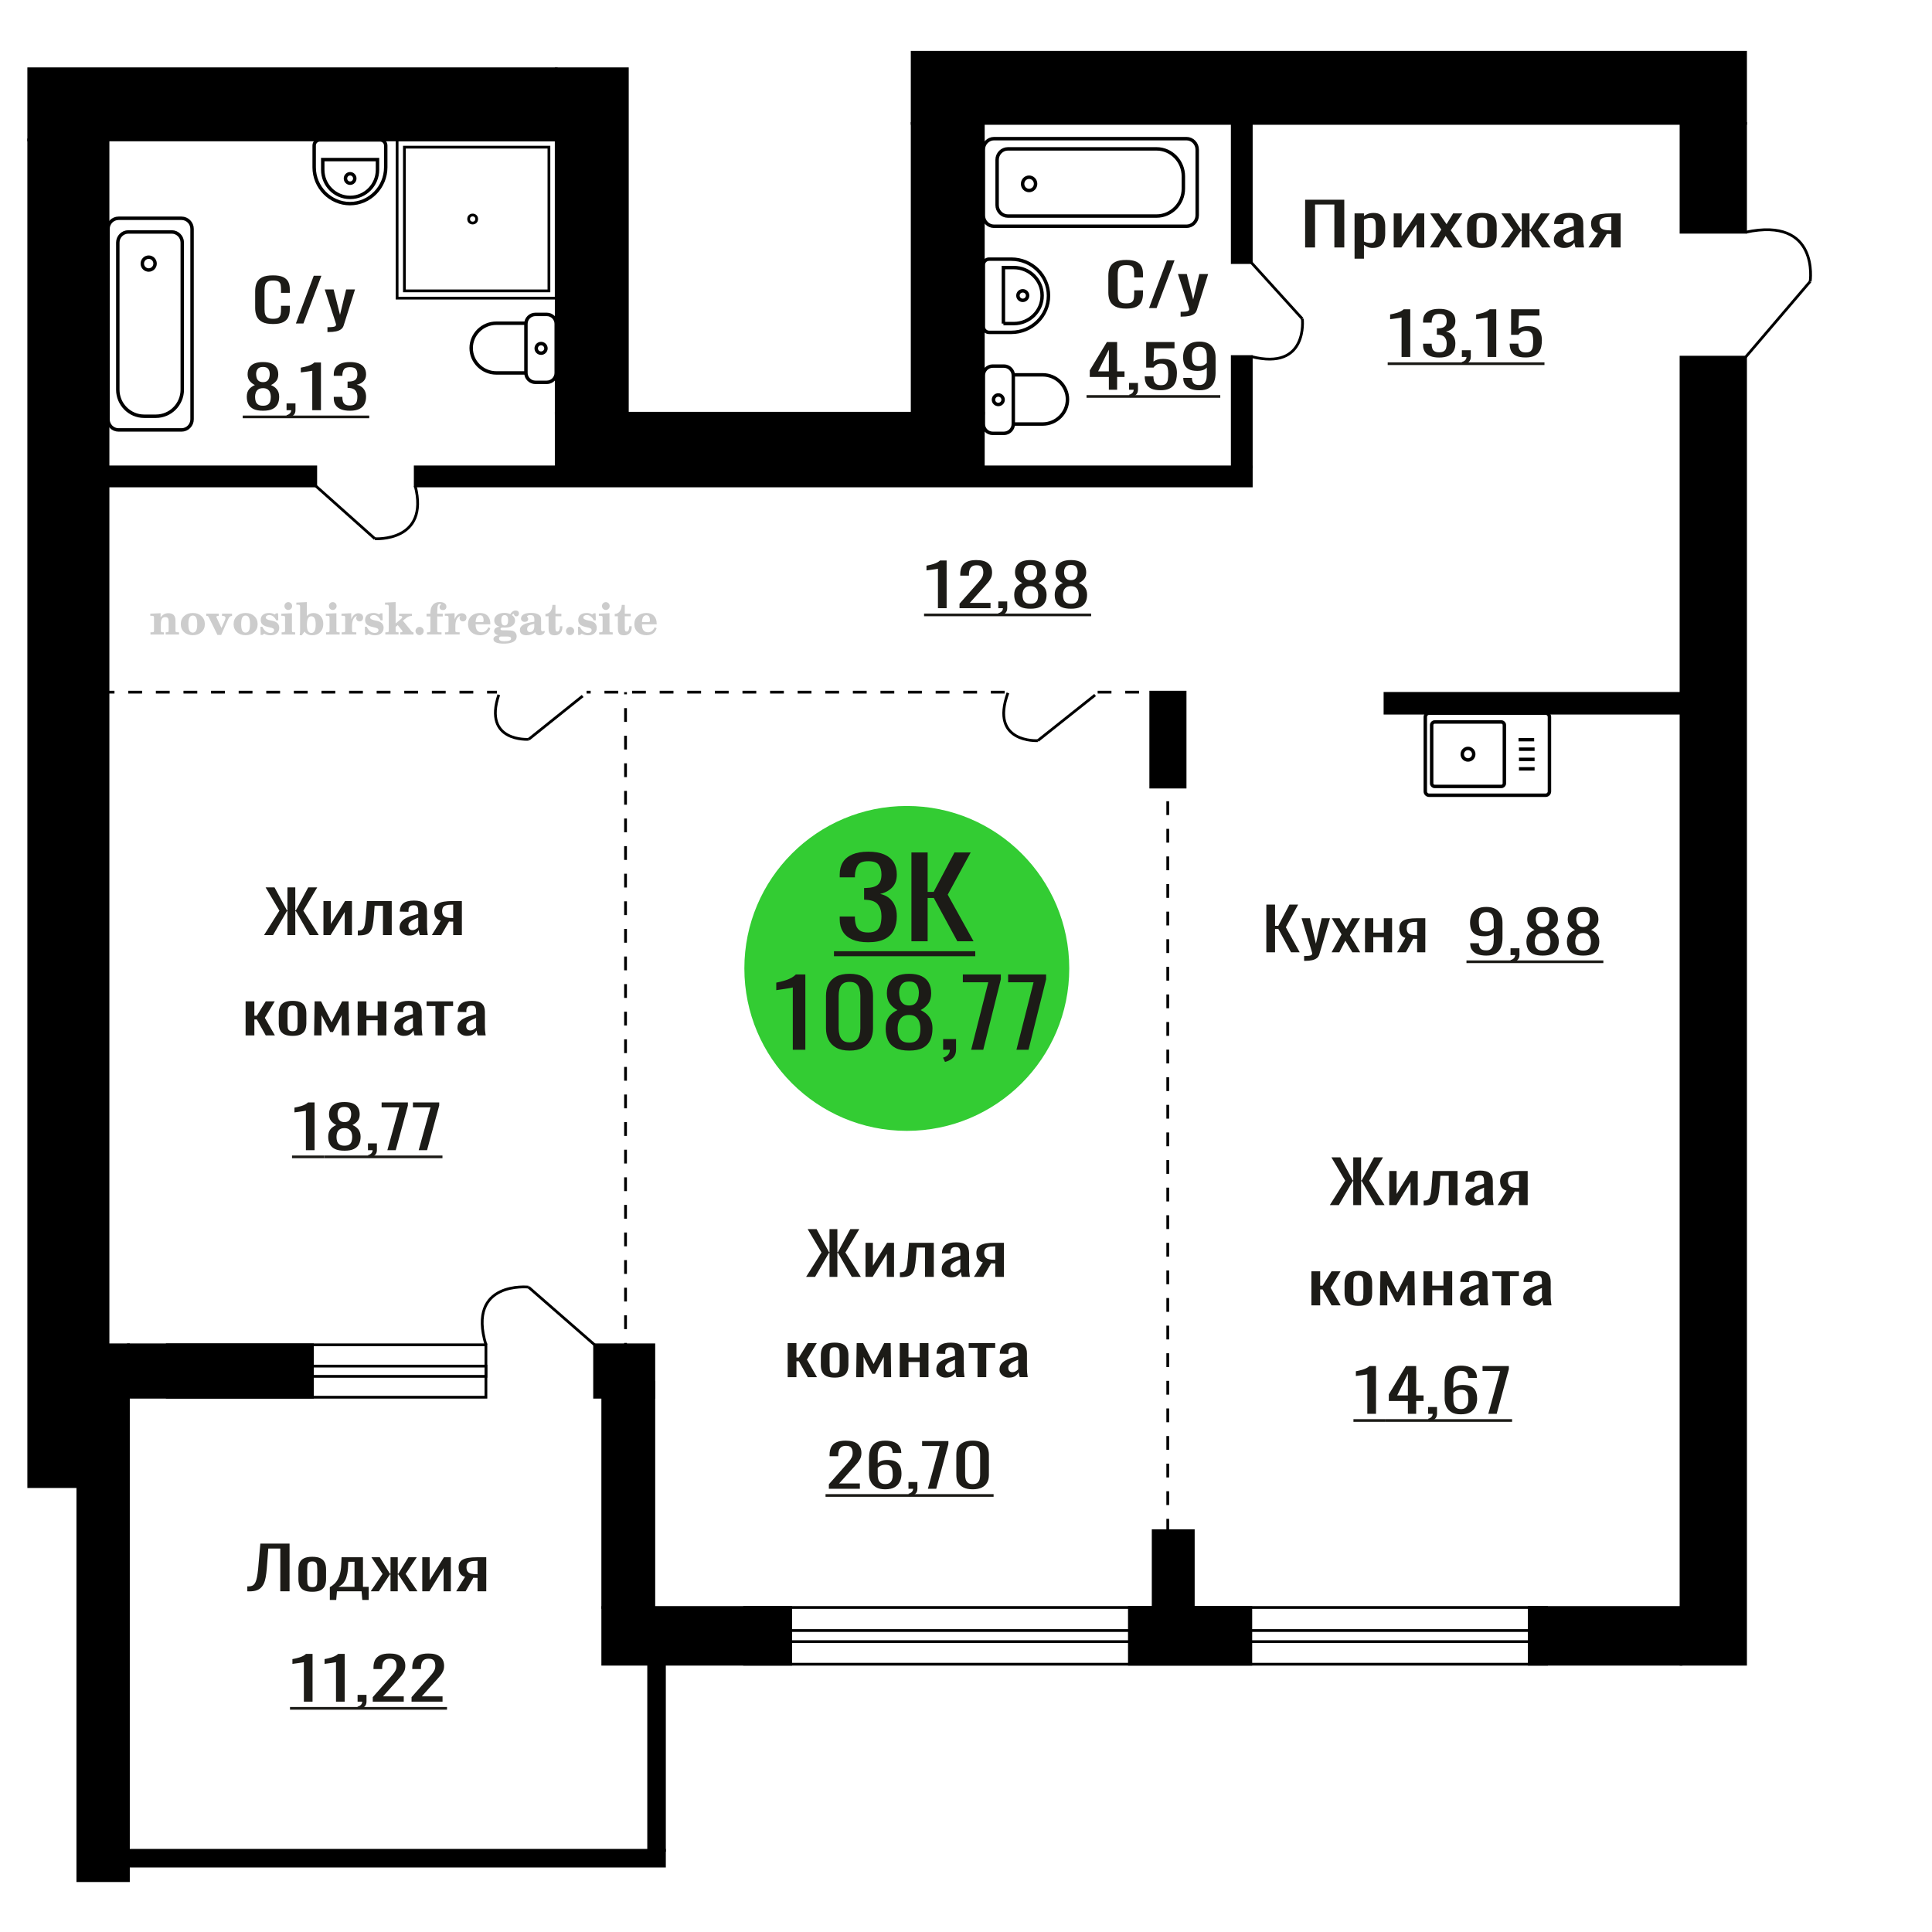 <?xml version="1.0" encoding="UTF-8"?>
<!DOCTYPE svg PUBLIC "-//W3C//DTD SVG 1.1//EN" "http://www.w3.org/Graphics/SVG/1.1/DTD/svg11.dtd">
<!-- Creator: CorelDRAW 2019 -->
<svg xmlns="http://www.w3.org/2000/svg" xml:space="preserve" width="140mm" height="140mm" version="1.1" style="shape-rendering:geometricPrecision; text-rendering:geometricPrecision; image-rendering:optimizeQuality; fill-rule:evenodd; clip-rule:evenodd"
viewBox="0 0 14000 14000"
 xmlns:xlink="http://www.w3.org/1999/xlink">
 <defs>
  <style type="text/css">
   <![CDATA[
    .str2 {stroke:black;stroke-width:25;stroke-miterlimit:22.926}
    .str0 {stroke:black;stroke-width:20;stroke-miterlimit:22.926}
    .str1 {stroke:black;stroke-width:20;stroke-miterlimit:22.926;stroke-dasharray:100 100}
    .fil2 {fill:none}
    .fil5 {fill:black}
    .fil1 {fill:#1C1B17}
    .fil4 {fill:#33CC33}
    .fil0 {fill:#1C1B17;fill-rule:nonzero}
    .fil3 {fill:#CCCCCC;fill-rule:nonzero}
   ]]>
  </style>
 </defs>
 <g id="Слой_x0020_1">
  <polygon class="fil0" points="9176.37,6900.78 9176.37,6554.89 9239.51,6554.89 9239.51,6708.62 9262.96,6708.62 9343.96,6554.89 9407.1,6554.89 9317.71,6719.29 9418.27,6900.78 9355.14,6900.78 9263.53,6732.1 9239.51,6732.1 9239.51,6900.78 "/>
  <path id="1" class="fil0" d="M9450.11 6962.7l0 -35.02c14.52,0 26.06,-0.5 34.63,-1.49 8.57,-1 14.71,-2.85 18.43,-5.55 3.73,-2.71 5.58,-6.48 5.58,-11.32 0,-2.56 -1.29,-8.26 -3.89,-17.08 -2.62,-8.83 -5.41,-18.22 -8.39,-28.18l-64.81 -210.1 60.34 0 43.57 184.47 41.9 -184.47 60.34 0 -77.09 260.48c-3.35,11.96 -9.5,21.43 -18.44,28.4 -8.94,6.98 -20.39,12.03 -34.36,15.16 -13.96,3.13 -30.81,4.7 -50.55,4.7l-7.26 0z"/>
  <polygon id="2" class="fil0" points="9648.98,6900.78 9721.61,6770.96 9650.65,6653.96 9707.64,6653.96 9755.12,6732.1 9797.02,6653.96 9855.67,6653.96 9781.94,6776.51 9856.79,6900.78 9799.81,6900.78 9748.97,6817.08 9705.4,6900.78 "/>
  <polygon id="3" class="fil0" points="9891.42,6900.78 9891.42,6653.96 9951.19,6653.96 9951.19,6757.72 10027.72,6757.72 10027.72,6653.96 10087.5,6653.96 10087.5,6900.78 10027.72,6900.78 10027.72,6791.03 9951.19,6791.03 9951.19,6900.78 "/>
  <path id="4" class="fil0" d="M10123.25 6900.78l60.9 -104.62c-10.43,-3.13 -18.9,-7.83 -25.42,-14.09 -6.53,-6.27 -11.27,-13.95 -14.24,-23.06 -2.99,-9.11 -4.48,-19.36 -4.48,-30.75 0,-13.1 2.24,-24.34 6.71,-33.74 4.46,-9.39 11.54,-17.08 21.22,-23.06 9.68,-5.97 22.54,-10.39 38.55,-13.23 16.02,-2.85 35.76,-4.27 59.21,-4.27l62.57 0 0 246.82 -59.21 0 0 -97.36c-5.96,0 -10.99,-0.07 -15.08,-0.22 -4.11,-0.14 -8.57,-0.35 -13.41,-0.64l-53.07 98.22 -64.25 0zm139.1 -123.84c0.75,0 1.96,0 3.64,0 1.67,0 2.69,0 3.07,0l0 -96.93c-0.38,0 -1.4,0 -3.07,0 -1.68,0 -2.71,0 -3.07,0 -17.51,0 -31.39,1.63 -41.63,4.91 -10.23,3.27 -17.41,8.39 -21.51,15.37 -4.09,6.97 -6.13,16.3 -6.13,27.97 0,16.23 4.75,28.33 14.24,36.3 9.49,7.97 27.65,12.1 54.46,12.38z"/>
  <polygon class="fil0" points="9457.46,1793.2 9457.46,1447.31 9741.19,1447.31 9741.19,1793.2 9669.29,1793.2 9669.29,1481.9 9529.35,1481.9 9529.35,1793.2 "/>
  <path id="1" class="fil0" d="M9815.61 1874.34l0 -327.96 68.06 0 0 19.64c8.06,-6.26 17.82,-11.67 29.28,-16.23 11.44,-4.55 25.01,-6.83 40.71,-6.83 19.08,0 34.23,3.35 45.48,10.04 11.23,6.69 19.6,15.08 25.13,25.19 5.51,10.11 9.12,20.36 10.8,30.75 1.7,10.39 2.55,19.28 2.55,26.69l0 59.78c0,17.37 -2.55,33.81 -7.63,49.32 -5.09,15.52 -14.31,28.04 -27.68,37.58 -13.34,9.54 -32.11,14.31 -56.29,14.31 -13.14,0 -24.81,-2.21 -35,-6.62 -10.17,-4.42 -19.29,-9.47 -27.35,-15.16l0 99.5 -68.06 0zm117.05 -113.59c11.87,0 20.36,-2.92 25.44,-8.76 5.09,-5.83 8.28,-13.73 9.55,-23.7 1.26,-9.96 1.9,-20.92 1.9,-32.88l0 -59.78c0,-10.25 -0.84,-19.72 -2.54,-28.4 -1.7,-8.68 -5.31,-15.59 -10.82,-20.71 -5.51,-5.13 -14.19,-7.69 -26.07,-7.69 -8.91,0 -17.4,1.28 -25.46,3.84 -8.06,2.57 -15.04,5.56 -20.99,8.97l0 158c6.37,3.13 13.58,5.77 21.63,7.9 8.06,2.14 17.18,3.21 27.36,3.21z"/>
  <polygon id="2" class="fil0" points="10099.34,1793.2 10099.34,1546.38 10156.58,1546.38 10156.58,1712.49 10267.28,1546.38 10320.72,1546.38 10320.72,1793.2 10264.74,1793.2 10264.74,1625.8 10154.68,1793.2 "/>
  <polygon id="3" class="fil0" points="10361.42,1793.2 10444.12,1663.38 10363.32,1546.38 10428.21,1546.38 10482.29,1624.52 10530,1546.38 10596.79,1546.38 10512.83,1668.93 10598.07,1793.2 10533.18,1793.2 10475.29,1709.5 10425.67,1793.2 "/>
  <path id="4" class="fil0" d="M10738.65 1796.62c-27.14,0 -48.56,-3.7 -64.25,-11.11 -15.7,-7.4 -26.83,-17.93 -33.4,-31.6 -6.57,-13.66 -9.86,-29.75 -9.86,-48.25l0 -71.74c0,-18.51 3.29,-34.59 9.86,-48.26 6.57,-13.66 17.7,-24.19 33.4,-31.6 15.69,-7.4 37.11,-11.1 64.25,-11.1 27.14,0 48.44,3.7 63.92,11.1 15.48,7.41 26.52,17.94 33.09,31.6 6.57,13.67 9.86,29.75 9.86,48.26l0 71.74c0,18.5 -3.29,34.59 -9.86,48.25 -6.57,13.67 -17.61,24.2 -33.09,31.6 -15.48,7.41 -36.78,11.11 -63.92,11.11zm0 -33.74c13.14,0 22.36,-2.56 27.66,-7.69 5.31,-5.12 8.49,-11.88 9.55,-20.28 1.06,-8.4 1.6,-17.15 1.6,-26.26l0 -77.29c0,-9.4 -0.54,-18.22 -1.6,-26.48 -1.06,-8.26 -4.24,-15.02 -9.55,-20.28 -5.3,-5.27 -14.52,-7.9 -27.66,-7.9 -13.15,0 -22.48,2.63 -27.99,7.9 -5.51,5.26 -8.81,12.02 -9.86,20.28 -1.06,8.26 -1.6,17.08 -1.6,26.48l0 77.29c0,9.11 0.54,17.86 1.6,26.26 1.05,8.4 4.35,15.16 9.86,20.28 5.51,5.13 14.84,7.69 27.99,7.69z"/>
  <polygon id="5" class="fil0" points="10873.51,1793.2 10965.75,1667.23 10879.23,1546.38 10944.12,1546.38 11022.36,1665.09 11027.45,1665.09 11027.45,1546.38 11083.44,1546.38 11083.44,1665.09 11088.52,1665.09 11166.13,1546.38 11231.02,1546.38 11144.5,1667.23 11236.74,1793.2 11173.77,1793.2 11088.52,1671.92 11083.44,1671.92 11083.44,1793.2 11027.45,1793.2 11027.45,1671.92 11021.73,1671.92 10936.48,1793.2 "/>
  <path id="6" class="fil0" d="M11333.44 1796.62c-14.42,0 -27.15,-2.78 -38.17,-8.33 -11.02,-5.55 -19.72,-12.67 -26.08,-21.35 -6.37,-8.69 -9.54,-17.87 -9.54,-27.55 0,-15.37 3.81,-28.32 11.44,-38.86 7.64,-10.53 18.13,-19.43 31.49,-26.68 13.37,-7.26 28.84,-13.6 46.44,-19.01 17.61,-5.41 36.15,-10.67 55.67,-15.8l0 -17.51c0,-9.96 -0.85,-18.22 -2.55,-24.76 -1.7,-6.55 -5.2,-11.46 -10.5,-14.74 -5.29,-3.27 -13.25,-4.91 -23.85,-4.91 -9.33,0 -16.87,1.43 -22.59,4.27 -5.72,2.85 -9.86,6.91 -12.41,12.17 -2.53,5.27 -3.81,11.46 -3.81,18.58l0 12.38 -67.42 -1.7c0.85,-27.33 10.17,-47.48 27.99,-60.43 17.8,-12.95 45.38,-19.43 82.69,-19.43 36.47,0 62.35,6.69 77.61,20.07 15.27,13.38 22.9,32.74 22.9,58.08l0 112.73c0,7.69 0.31,15.09 0.95,22.21 0.64,7.12 1.49,13.73 2.55,19.86 1.06,6.12 2.01,11.88 2.86,17.29l-62.34 0c-1.27,-4.55 -2.86,-10.32 -4.77,-17.29 -1.91,-6.98 -3.29,-13.31 -4.14,-19.01 -4.23,9.68 -12.39,18.72 -24.49,27.12 -12.08,8.4 -28.72,12.6 -49.93,12.6zm26.72 -39.29c6.78,0 13.14,-1.28 19.08,-3.84 5.93,-2.57 11.24,-5.48 15.9,-8.76 4.66,-3.27 7.85,-5.91 9.55,-7.9l0 -70.03c-10.61,3.98 -20.58,7.97 -29.9,11.96 -9.34,3.98 -17.5,8.18 -24.49,12.59 -7,4.42 -12.51,9.4 -16.55,14.95 -4.02,5.55 -6.03,11.89 -6.03,19 0,9.97 2.75,17.8 8.26,23.49 5.51,5.69 13.57,8.54 24.18,8.54z"/>
  <path id="7" class="fil0" d="M11510.28 1793.2l69.34 -104.62c-11.87,-3.13 -21.53,-7.83 -28.94,-14.09 -7.44,-6.27 -12.84,-13.95 -16.23,-23.06 -3.39,-9.11 -5.09,-19.36 -5.09,-30.75 0,-13.1 2.55,-24.34 7.64,-33.74 5.08,-9.39 13.14,-17.08 24.16,-23.06 11.03,-5.97 25.67,-10.39 43.9,-13.23 18.24,-2.85 40.72,-4.27 67.43,-4.27l71.25 0 0 246.82 -67.42 0 0 -97.36c-6.8,0 -12.52,-0.07 -17.18,-0.22 -4.68,-0.14 -9.76,-0.35 -15.27,-0.64l-60.44 98.22 -73.15 0zm158.39 -123.84c0.85,0 2.24,0 4.15,0 1.9,0 3.06,0 3.5,0l0 -96.93c-0.44,0 -1.6,0 -3.5,0 -1.91,0 -3.09,0 -3.51,0 -19.93,0 -35.73,1.63 -47.4,4.91 -11.65,3.27 -19.82,8.39 -24.49,15.37 -4.66,6.97 -6.98,16.3 -6.98,27.97 0,16.23 5.4,28.33 16.22,36.3 10.8,7.97 31.48,12.1 62.01,12.38z"/>
  <path class="fil0" d="M10770.6 6924.63c-24.69,0 -45.76,-3.34 -63.21,-10.03 -17.44,-6.69 -30.68,-16.44 -39.69,-29.25 -9.02,-12.81 -13.72,-28.33 -14.12,-46.55 0,-0.57 0,-1.21 0,-1.92 0,-0.71 0,-1.35 0,-1.92l62.93 0c0,16.51 3.72,29.25 11.17,38.22 7.45,8.96 21.95,13.45 43.51,13.45 11.76,0 21.56,-2.64 29.4,-7.9 7.83,-5.27 13.71,-13.38 17.64,-24.34 3.92,-10.96 5.88,-24.84 5.88,-41.64l0 -52.52c-5.88,7.11 -14.6,12.88 -26.17,17.29 -11.56,4.41 -25.97,6.62 -43.22,6.62 -26.26,0 -46.84,-4.2 -61.74,-12.6 -14.89,-8.4 -25.38,-20.07 -31.45,-35.01 -6.08,-14.95 -9.12,-32.39 -9.12,-52.31 0,-21.07 3.93,-40.07 11.76,-57.01 7.84,-16.94 20.48,-30.39 37.92,-40.36 17.45,-9.96 40.28,-14.94 68.51,-14.94 27.44,0 49.79,5.05 67.03,15.16 17.25,10.1 29.89,23.7 37.93,40.78 8.03,17.08 12.05,36.15 12.05,57.22l0 116.15c0,22.21 -3.52,42.7 -10.59,61.49 -7.05,18.79 -19,33.81 -35.85,45.06 -16.87,11.24 -40.39,16.86 -70.57,16.86zm0 -175.08c13.73,0 24.89,-2.49 33.51,-7.47 8.64,-4.98 15.3,-10.46 20,-16.44l0 -51.25c0,-11.95 -1.57,-22.84 -4.7,-32.66 -3.14,-9.83 -8.63,-17.65 -16.47,-23.49 -7.83,-5.84 -18.61,-8.75 -32.34,-8.75 -13.72,0 -24.6,2.98 -32.64,8.96 -8.03,5.98 -13.71,13.74 -17.04,23.28 -3.34,9.53 -5,20 -5,31.38 0,13.67 0.88,26.34 2.64,38.01 1.76,11.67 6.47,20.99 14.11,27.97 7.65,6.97 20.29,10.46 37.93,10.46z"/>
  <path id="1" class="fil0" d="M10955.24 6976.73l-10 -19.64c10.59,-2.56 18.92,-7.05 24.99,-13.45 6.07,-6.41 9.12,-14.02 9.12,-22.85l-33.52 0 0 -49.11 64.68 0 0 48.26c0,15.08 -4.5,27.11 -13.52,36.08 -9.02,8.97 -22.93,15.87 -41.75,20.71z"/>
  <path id="2" class="fil0" d="M11178.68 6924.63c-28.62,0 -51.56,-4.12 -68.81,-12.38 -17.24,-8.26 -29.69,-20 -37.33,-35.23 -7.64,-15.23 -11.47,-33.1 -11.47,-53.59 0,-11.67 1.38,-21.92 4.12,-30.75 2.74,-8.82 6.76,-16.58 12.05,-23.27 5.3,-6.69 11.56,-12.53 18.82,-17.51 7.26,-4.98 15.19,-9.47 23.81,-13.45 -15.67,-7.69 -28.42,-17.72 -38.21,-30.11 -9.81,-12.38 -14.71,-28.11 -14.71,-47.18 0,-18.22 3.92,-34.02 11.76,-47.4 7.85,-13.38 20.09,-23.7 36.75,-30.96 16.66,-7.26 37.73,-10.89 63.22,-10.89 25.47,0 46.35,3.63 62.62,10.89 16.27,7.26 28.31,17.58 36.16,30.96 7.84,13.38 11.76,29.18 11.76,47.4 0,19.35 -4.8,35.15 -14.4,47.4 -9.61,12.24 -22.45,22.2 -38.52,29.89 8.62,3.98 16.56,8.47 23.81,13.45 7.26,4.98 13.52,10.82 18.83,17.51 5.28,6.69 9.4,14.45 12.33,23.27 2.95,8.83 4.42,19.08 4.42,30.75 0,20.49 -3.82,38.36 -11.47,53.59 -7.64,15.23 -19.99,26.97 -37.04,35.23 -17.06,8.26 -39.89,12.38 -68.5,12.38zm0 -36.29c15.28,0 27.04,-2.85 35.28,-8.54 8.23,-5.7 13.81,-13.39 16.75,-23.06 2.94,-9.68 4.41,-20.5 4.41,-32.46 0,-10.82 -1.67,-20.99 -5,-30.53 -3.33,-9.54 -9.11,-17.37 -17.33,-23.49 -8.24,-6.12 -19.61,-9.18 -34.11,-9.18 -14.52,0 -25.97,2.99 -34.4,8.97 -8.43,5.98 -14.42,13.73 -17.94,23.27 -3.53,9.54 -5.29,19.86 -5.29,30.96 0,11.96 1.57,22.78 4.7,32.46 3.14,9.67 8.92,17.36 17.35,23.06 8.42,5.69 20.28,8.54 35.58,8.54zm0 -170.82c13.33,-0.28 23.42,-3.27 30.28,-8.96 6.86,-5.7 11.66,-13.03 14.4,-22 2.74,-8.96 4.12,-18.29 4.12,-27.97 0,-14.23 -3.53,-26.33 -10.59,-36.29 -7.05,-9.97 -19.79,-14.95 -38.21,-14.95 -18.43,0 -31.37,4.98 -38.82,14.95 -7.45,9.96 -11.17,22.06 -11.17,36.29 0,9.68 1.38,19.01 4.12,27.97 2.74,8.97 7.74,16.3 15,22 7.25,5.69 17.54,8.68 30.87,8.96z"/>
  <path id="3" class="fil0" d="M11472.1 6924.63c-28.62,0 -51.56,-4.12 -68.81,-12.38 -17.24,-8.26 -29.69,-20 -37.33,-35.23 -7.64,-15.23 -11.47,-33.1 -11.47,-53.59 0,-11.67 1.38,-21.92 4.12,-30.75 2.74,-8.82 6.76,-16.58 12.05,-23.27 5.3,-6.69 11.56,-12.53 18.82,-17.51 7.26,-4.98 15.19,-9.47 23.81,-13.45 -15.67,-7.69 -28.42,-17.72 -38.21,-30.11 -9.81,-12.38 -14.71,-28.11 -14.71,-47.18 0,-18.22 3.92,-34.02 11.76,-47.4 7.85,-13.38 20.09,-23.7 36.75,-30.96 16.66,-7.26 37.73,-10.89 63.22,-10.89 25.47,0 46.35,3.63 62.62,10.89 16.27,7.26 28.31,17.58 36.16,30.96 7.84,13.38 11.76,29.18 11.76,47.4 0,19.35 -4.8,35.15 -14.4,47.4 -9.61,12.24 -22.45,22.2 -38.52,29.89 8.62,3.98 16.56,8.47 23.81,13.45 7.26,4.98 13.52,10.82 18.83,17.51 5.28,6.69 9.4,14.45 12.33,23.27 2.95,8.83 4.42,19.08 4.42,30.75 0,20.49 -3.82,38.36 -11.47,53.59 -7.64,15.23 -19.99,26.97 -37.04,35.23 -17.06,8.26 -39.89,12.38 -68.5,12.38zm0 -36.29c15.28,0 27.04,-2.85 35.28,-8.54 8.23,-5.7 13.81,-13.39 16.75,-23.06 2.94,-9.68 4.41,-20.5 4.41,-32.46 0,-10.82 -1.67,-20.99 -5,-30.53 -3.33,-9.54 -9.11,-17.37 -17.33,-23.49 -8.24,-6.12 -19.61,-9.18 -34.11,-9.18 -14.52,0 -25.97,2.99 -34.4,8.97 -8.43,5.98 -14.42,13.73 -17.94,23.27 -3.53,9.54 -5.29,19.86 -5.29,30.96 0,11.96 1.57,22.78 4.7,32.46 3.14,9.67 8.92,17.36 17.35,23.06 8.42,5.69 20.28,8.54 35.58,8.54zm0 -170.82c13.33,-0.28 23.42,-3.27 30.28,-8.96 6.86,-5.7 11.66,-13.03 14.4,-22 2.74,-8.96 4.12,-18.29 4.12,-27.97 0,-14.23 -3.53,-26.33 -10.59,-36.29 -7.05,-9.97 -19.79,-14.95 -38.21,-14.95 -18.43,0 -31.37,4.98 -38.82,14.95 -7.45,9.96 -11.17,22.06 -11.17,36.29 0,9.68 1.38,19.01 4.12,27.97 2.74,8.97 7.74,16.3 15,22 7.25,5.69 17.54,8.68 30.87,8.96z"/>
  <polygon id="4" class="fil1" points="10626.54,6959.61 11618.51,6959.61 11618.51,6979.02 10626.54,6979.02 "/>
  <path class="fil2 str0" d="M13117.32 2039.37c0,0 69.59,-472.11 -468.44,-356.55"/>
  <line class="fil2 str0" x1="12648.88" y1="2588.07" x2="13117.32" y2= "2039.37" />
  <polygon class="fil0" points="1913.24,6776.1 2024.75,6599.31 1924.51,6430.21 1989.17,6430.21 2079.32,6597.17 2082.88,6597.17 2082.88,6430.21 2139.81,6430.21 2139.81,6597.17 2143.97,6597.17 2233.53,6430.21 2298.78,6430.21 2197.94,6599.31 2310.05,6776.1 2244.21,6776.1 2144.56,6603.15 2139.81,6603.15 2139.81,6776.1 2082.88,6776.1 2082.88,6603.15 2078.73,6603.15 1978.48,6776.1 "/>
  <polygon id="1" class="fil0" points="2343.86,6776.1 2343.86,6529.28 2397.23,6529.28 2397.23,6695.39 2500.45,6529.28 2550.27,6529.28 2550.27,6776.1 2498.07,6776.1 2498.07,6608.7 2395.46,6776.1 "/>
  <path id="2" class="fil0" d="M2592.97 6778.24l0 -34.59c11.86,0 21.25,-1.71 28.17,-5.13 6.93,-3.41 12.26,-9.18 16.01,-17.29 3.77,-8.12 6.63,-19.08 8.61,-32.88 1.98,-13.81 3.75,-31.11 5.34,-51.89l7.71 -107.18 179.72 0 0 246.82 -63.47 0 0 -212.23 -60.5 0 -5.33 72.59c-1.99,28.19 -4.85,51.53 -8.6,70.03 -3.77,18.51 -9.6,32.96 -17.5,43.35 -7.92,10.39 -18.49,17.72 -31.74,21.99 -13.25,4.27 -30.35,6.41 -51.31,6.41l-7.11 0z"/>
  <path id="3" class="fil0" d="M2964.27 6779.52c-13.44,0 -25.31,-2.78 -35.59,-8.33 -10.27,-5.55 -18.39,-12.67 -24.32,-21.35 -5.93,-8.69 -8.89,-17.87 -8.89,-27.55 0,-15.37 3.56,-28.32 10.67,-38.86 7.13,-10.53 16.91,-19.43 29.36,-26.68 12.46,-7.26 26.9,-13.6 43.3,-19.01 16.42,-5.41 33.71,-10.67 51.91,-15.8l0 -17.51c0,-9.96 -0.8,-18.22 -2.38,-24.76 -1.58,-6.55 -4.85,-11.46 -9.79,-14.74 -4.93,-3.27 -12.35,-4.91 -22.24,-4.91 -8.69,0 -15.72,1.43 -21.06,4.27 -5.33,2.85 -9.19,6.91 -11.57,12.17 -2.36,5.27 -3.55,11.46 -3.55,18.58l0 12.38 -62.87 -1.7c0.79,-27.33 9.49,-47.48 26.1,-60.43 16.6,-12.95 42.31,-19.43 77.1,-19.43 34.01,0 58.13,6.69 72.37,20.07 14.24,13.38 21.35,32.74 21.35,58.08l0 112.73c0,7.69 0.29,15.09 0.89,22.21 0.59,7.12 1.39,13.73 2.37,19.86 0.99,6.12 1.88,11.88 2.67,17.29l-58.13 0c-1.18,-4.55 -2.67,-10.32 -4.44,-17.29 -1.78,-6.98 -3.07,-13.31 -3.87,-19.01 -3.94,9.68 -11.55,18.72 -22.83,27.12 -11.27,8.4 -26.78,12.6 -46.56,12.6zm24.92 -39.29c6.32,0 12.25,-1.28 17.79,-3.84 5.53,-2.57 10.47,-5.48 14.82,-8.76 4.35,-3.27 7.32,-5.91 8.91,-7.9l0 -70.03c-9.89,3.98 -19.19,7.97 -27.88,11.96 -8.71,3.98 -16.32,8.18 -22.84,12.59 -6.52,4.42 -11.66,9.4 -15.43,14.95 -3.75,5.55 -5.62,11.89 -5.62,19 0,9.97 2.57,17.8 7.71,23.49 5.14,5.69 12.65,8.54 22.54,8.54z"/>
  <path id="4" class="fil0" d="M3129.16 6776.1l64.65 -104.62c-11.07,-3.13 -20.07,-7.83 -26.98,-14.09 -6.94,-6.27 -11.98,-13.95 -15.13,-23.06 -3.17,-9.11 -4.75,-19.36 -4.75,-30.75 0,-13.1 2.37,-24.34 7.12,-33.74 4.74,-9.39 12.26,-17.08 22.53,-23.06 10.28,-5.97 23.94,-10.39 40.94,-13.23 17,-2.85 37.96,-4.27 62.86,-4.27l66.44 0 0 246.82 -62.87 0 0 -97.36c-6.33,0 -11.67,-0.07 -16.01,-0.22 -4.36,-0.14 -9.1,-0.35 -14.24,-0.64l-56.35 98.22 -68.21 0zm147.69 -123.84c0.79,0 2.08,0 3.86,0 1.78,0 2.86,0 3.26,0l0 -96.93c-0.4,0 -1.48,0 -3.26,0 -1.78,0 -2.88,0 -3.27,0 -18.58,0 -33.32,1.63 -44.19,4.91 -10.87,3.27 -18.49,8.39 -22.84,15.37 -4.35,6.97 -6.51,16.3 -6.51,27.97 0,16.23 5.04,28.33 15.12,36.3 10.07,7.97 29.35,12.1 57.83,12.38z"/>
  <polygon id="5" class="fil0" points="1779.78,7502.9 1779.78,7256.08 1843.24,7256.08 1843.24,7360.27 1861.03,7360.27 1925.69,7256.08 1990.93,7256.08 1919.16,7375.65 1992.12,7502.9 1925.69,7502.9 1861.03,7387.6 1843.24,7387.6 1843.24,7502.9 "/>
  <path id="6" class="fil0" d="M2120.24 7506.32c-25.3,0 -45.28,-3.7 -59.9,-11.11 -14.64,-7.4 -25.02,-17.93 -31.14,-31.6 -6.13,-13.66 -9.2,-29.75 -9.2,-48.25l0 -71.74c0,-18.51 3.07,-34.59 9.2,-48.26 6.12,-13.66 16.5,-24.19 31.14,-31.6 14.62,-7.4 34.6,-11.1 59.9,-11.1 25.31,0 45.17,3.7 59.6,11.1 14.44,7.41 24.73,17.94 30.85,31.6 6.13,13.67 9.2,29.75 9.2,48.26l0 71.74c0,18.5 -3.07,34.59 -9.2,48.25 -6.12,13.67 -16.41,24.2 -30.85,31.6 -14.43,7.41 -34.29,11.11 -59.6,11.11zm0 -33.74c12.25,0 20.85,-2.56 25.8,-7.69 4.94,-5.12 7.91,-11.88 8.9,-20.28 0.99,-8.4 1.49,-17.15 1.49,-26.26l0 -77.29c0,-9.4 -0.5,-18.22 -1.49,-26.48 -0.99,-8.26 -3.96,-15.02 -8.9,-20.28 -4.95,-5.27 -13.55,-7.9 -25.8,-7.9 -12.26,0 -20.96,2.63 -26.1,7.9 -5.13,5.26 -8.2,12.02 -9.19,20.28 -0.99,8.26 -1.49,17.08 -1.49,26.48l0 77.29c0,9.11 0.5,17.86 1.49,26.26 0.99,8.4 4.06,15.16 9.19,20.28 5.14,5.13 13.84,7.69 26.1,7.69z"/>
  <polygon id="7" class="fil0" points="2276.24,7502.9 2279.8,7256.08 2326.66,7256.08 2402.58,7407.67 2479.09,7256.08 2525.95,7256.08 2529.51,7502.9 2476.13,7502.9 2476.13,7355.57 2412.67,7478.56 2393.08,7478.56 2329.62,7356.43 2329.62,7502.9 "/>
  <polygon id="8" class="fil0" points="2591.79,7502.9 2591.79,7256.08 2655.25,7256.08 2655.25,7359.84 2736.51,7359.84 2736.51,7256.08 2799.98,7256.08 2799.98,7502.9 2736.51,7502.9 2736.51,7393.15 2655.25,7393.15 2655.25,7502.9 "/>
  <path id="9" class="fil0" d="M2925.73 7506.32c-13.45,0 -25.31,-2.78 -35.59,-8.33 -10.28,-5.55 -18.39,-12.67 -24.32,-21.35 -5.93,-8.69 -8.89,-17.87 -8.89,-27.55 0,-15.37 3.56,-28.32 10.67,-38.86 7.12,-10.53 16.9,-19.43 29.36,-26.68 12.46,-7.26 26.89,-13.6 43.3,-19.01 16.41,-5.41 33.71,-10.67 51.9,-15.8l0 -17.51c0,-9.96 -0.79,-18.22 -2.37,-24.76 -1.59,-6.55 -4.85,-11.46 -9.8,-14.74 -4.93,-3.27 -12.34,-4.91 -22.23,-4.91 -8.7,0 -15.73,1.43 -21.06,4.27 -5.33,2.85 -9.2,6.91 -11.57,12.17 -2.36,5.27 -3.56,11.46 -3.56,18.58l0 12.38 -62.86 -1.7c0.79,-27.33 9.48,-47.48 26.1,-60.43 16.6,-12.95 42.31,-19.43 77.1,-19.43 34,0 58.13,6.69 72.37,20.07 14.23,13.38 21.34,32.74 21.34,58.08l0 112.73c0,7.69 0.3,15.09 0.89,22.21 0.6,7.12 1.39,13.73 2.38,19.86 0.98,6.12 1.87,11.88 2.66,17.29l-58.12 0c-1.18,-4.55 -2.67,-10.32 -4.45,-17.29 -1.78,-6.98 -3.07,-13.31 -3.86,-19.01 -3.94,9.68 -11.56,18.72 -22.83,27.12 -11.27,8.4 -26.78,12.6 -46.56,12.6zm24.91 -39.29c6.32,0 12.26,-1.28 17.8,-3.84 5.53,-2.57 10.47,-5.48 14.82,-8.76 4.35,-3.27 7.32,-5.91 8.9,-7.9l0 -70.03c-9.89,3.98 -19.18,7.97 -27.88,11.96 -8.7,3.98 -16.32,8.18 -22.83,12.59 -6.53,4.42 -11.67,9.4 -15.43,14.95 -3.75,5.55 -5.63,11.89 -5.63,19 0,9.97 2.57,17.8 7.71,23.49 5.14,5.69 12.66,8.54 22.54,8.54z"/>
  <polygon id="10" class="fil0" points="3155.27,7502.9 3155.27,7290.24 3091.21,7290.24 3091.21,7256.08 3283.39,7256.08 3283.39,7290.24 3218.73,7290.24 3218.73,7502.9 "/>
  <path id="11" class="fil0" d="M3383.62 7506.32c-13.45,0 -25.31,-2.78 -35.59,-8.33 -10.28,-5.55 -18.39,-12.67 -24.32,-21.35 -5.93,-8.69 -8.89,-17.87 -8.89,-27.55 0,-15.37 3.56,-28.32 10.67,-38.86 7.12,-10.53 16.9,-19.43 29.36,-26.68 12.46,-7.26 26.89,-13.6 43.3,-19.01 16.41,-5.41 33.71,-10.67 51.9,-15.8l0 -17.51c0,-9.96 -0.79,-18.22 -2.37,-24.76 -1.59,-6.55 -4.85,-11.46 -9.8,-14.74 -4.93,-3.27 -12.34,-4.91 -22.23,-4.91 -8.7,0 -15.73,1.43 -21.06,4.27 -5.33,2.85 -9.19,6.91 -11.57,12.17 -2.36,5.27 -3.56,11.46 -3.56,18.58l0 12.38 -62.86 -1.7c0.79,-27.33 9.49,-47.48 26.1,-60.43 16.6,-12.95 42.31,-19.43 77.1,-19.43 34,0 58.13,6.69 72.37,20.07 14.23,13.38 21.34,32.74 21.34,58.08l0 112.73c0,7.69 0.3,15.09 0.89,22.21 0.6,7.12 1.39,13.73 2.38,19.86 0.98,6.12 1.87,11.88 2.67,17.29l-58.13 0c-1.18,-4.55 -2.67,-10.32 -4.45,-17.29 -1.78,-6.98 -3.07,-13.31 -3.86,-19.01 -3.94,9.68 -11.56,18.72 -22.83,27.12 -11.27,8.4 -26.78,12.6 -46.56,12.6zm24.92 -39.29c6.32,0 12.25,-1.28 17.79,-3.84 5.53,-2.57 10.47,-5.48 14.82,-8.76 4.35,-3.27 7.32,-5.91 8.9,-7.9l0 -70.03c-9.89,3.98 -19.18,7.97 -27.87,11.96 -8.71,3.98 -16.33,8.18 -22.84,12.59 -6.53,4.42 -11.67,9.4 -15.43,14.95 -3.75,5.55 -5.63,11.89 -5.63,19 0,9.97 2.57,17.8 7.71,23.49 5.14,5.69 12.66,8.54 22.55,8.54z"/>
  <path class="fil0" d="M8161.08 2236.25c-34.08,0 -60.54,-5.12 -79.36,-15.37 -18.82,-10.25 -31.9,-24.06 -39.22,-41.42 -7.34,-17.37 -11,-36.73 -11,-58.08l0 -122.13c0,-23.34 3.66,-43.7 11,-61.06 7.32,-17.37 20.4,-30.82 39.22,-40.36 18.82,-9.53 45.28,-14.3 79.36,-14.3 30.12,0 53.99,3.98 71.63,11.95 17.63,7.97 30.31,19.36 38.04,34.17 7.73,14.8 11.58,32.59 11.58,53.37l0 27.33 -63.6 0 0 -24.34c0,-12.81 -0.89,-24.12 -2.67,-33.95 -1.78,-9.82 -6.64,-17.43 -14.56,-22.84 -7.93,-5.41 -21.2,-8.11 -39.82,-8.11 -19.03,0 -32.9,2.91 -41.62,8.75 -8.72,5.84 -14.35,14.09 -16.94,24.77 -2.58,10.67 -3.86,23.13 -3.86,37.36l0 137.08c0,17.36 1.98,31.1 5.94,41.21 3.97,10.1 10.5,17.29 19.62,21.56 9.11,4.27 21.39,6.41 36.86,6.41 18.22,0 31.3,-2.92 39.22,-8.76 7.92,-5.83 12.88,-13.87 14.87,-24.12 1.97,-10.25 2.96,-22.21 2.96,-35.87l0 -25.63 63.6 0 0 25.63c0,21.06 -3.56,39.64 -10.69,55.72 -7.14,16.09 -19.42,28.61 -36.86,37.58 -17.43,8.97 -42.01,13.45 -73.7,13.45z"/>
  <polygon id="1" class="fil0" points="8326.32,2232.41 8455.91,1886.52 8511.18,1886.52 8381.01,2232.41 "/>
  <path id="2" class="fil0" d="M8555.17 2294.33l0 -35.02c15.45,0 27.73,-0.5 36.84,-1.49 9.12,-1 15.66,-2.85 19.62,-5.55 3.96,-2.71 5.94,-6.48 5.94,-11.32 0,-2.56 -1.38,-8.26 -4.15,-17.08 -2.78,-8.83 -5.75,-18.22 -8.92,-28.18l-68.96 -210.1 64.2 0 46.37 184.47 44.58 -184.47 64.2 0 -82.03 260.48c-3.56,11.96 -10.11,21.43 -19.61,28.4 -9.52,6.98 -21.7,12.03 -36.57,15.16 -14.85,3.13 -32.78,4.7 -53.79,4.7l-7.72 0z"/>
  <path class="fil0" d="M8035.15 2824.3l0 -92.67 -138.18 0 0 -47.82 124.07 -205.4 74.09 0 0 212.66 53.51 0 0 40.56 -53.51 0 0 92.67 -59.98 0zm-77.61 -133.23l77.61 0 0 -157.15 -77.61 157.15z"/>
  <path id="1" class="fil0" d="M8190.98 2880.24l-9.99 -19.64c10.59,-2.56 18.92,-7.05 24.99,-13.45 6.07,-6.41 9.11,-14.02 9.11,-22.85l-33.51 0 0 -49.11 64.68 0 0 48.26c0,15.08 -4.51,27.11 -13.53,36.08 -9.02,8.97 -22.92,15.87 -41.75,20.71z"/>
  <path id="2" class="fil0" d="M8410.31 2827.72c-28.62,0 -51.36,-3.99 -68.22,-11.96 -16.85,-7.97 -28.9,-19.5 -36.16,-34.59 -7.25,-15.09 -10.87,-33.02 -10.87,-53.81l62.91 0c0,10.25 1.18,20.29 3.52,30.11 2.36,9.82 7.36,17.94 15,24.34 7.66,6.41 19.31,9.61 34.99,9.61 17.25,0 29.6,-3.63 37.05,-10.89 7.44,-7.26 12.15,-17.08 14.1,-29.47 1.97,-12.38 2.95,-26.4 2.95,-42.06 0,-15.66 -1.17,-28.96 -3.52,-39.93 -2.36,-10.96 -7.26,-19.35 -14.71,-25.19 -7.45,-5.84 -19.21,-8.75 -35.28,-8.75 -12.94,0 -23.92,2.91 -32.92,8.75 -9.02,5.84 -15.69,12.45 -20,19.86l-53.51 0 0 -185.33 205.22 0 0 45.69 -148.18 0 -4.12 95.65c7.84,-5.98 17.54,-10.67 29.11,-14.09 11.57,-3.42 24.79,-5.12 39.69,-5.12 25.87,0 46.15,4.41 60.86,13.23 14.7,8.83 25.09,20.93 31.16,36.3 6.07,15.37 9.11,33.03 9.11,52.95 0,17.65 -1.76,34.09 -5.28,49.33 -3.53,15.23 -9.71,28.46 -18.52,39.71 -8.83,11.24 -20.88,20 -36.18,26.26 -15.28,6.26 -34.68,9.4 -58.2,9.4z"/>
  <path id="3" class="fil0" d="M8691.38 2828.14c-24.69,0 -45.76,-3.34 -63.21,-10.03 -17.44,-6.69 -30.68,-16.44 -39.69,-29.25 -9.02,-12.81 -13.72,-28.33 -14.12,-46.55 0,-0.57 0,-1.21 0,-1.92 0,-0.71 0,-1.35 0,-1.92l62.93 0c0,16.51 3.72,29.25 11.17,38.22 7.45,8.96 21.95,13.45 43.51,13.45 11.76,0 21.56,-2.64 29.4,-7.9 7.83,-5.27 13.71,-13.38 17.64,-24.34 3.92,-10.96 5.88,-24.84 5.88,-41.64l0 -52.52c-5.88,7.11 -14.6,12.88 -26.17,17.29 -11.56,4.41 -25.97,6.62 -43.22,6.62 -26.26,0 -46.84,-4.2 -61.74,-12.6 -14.89,-8.4 -25.38,-20.07 -31.45,-35.01 -6.08,-14.95 -9.12,-32.39 -9.12,-52.31 0,-21.07 3.93,-40.07 11.76,-57.01 7.84,-16.94 20.48,-30.39 37.92,-40.36 17.45,-9.96 40.28,-14.94 68.51,-14.94 27.44,0 49.79,5.05 67.03,15.16 17.25,10.1 29.89,23.7 37.93,40.78 8.03,17.08 12.05,36.15 12.05,57.22l0 116.15c0,22.21 -3.52,42.7 -10.59,61.49 -7.05,18.79 -19,33.81 -35.85,45.06 -16.87,11.24 -40.39,16.86 -70.57,16.86zm0 -175.08c13.73,0 24.89,-2.49 33.51,-7.47 8.64,-4.98 15.3,-10.46 20,-16.44l0 -51.25c0,-11.95 -1.57,-22.84 -4.7,-32.66 -3.14,-9.83 -8.63,-17.65 -16.47,-23.49 -7.83,-5.84 -18.61,-8.75 -32.34,-8.75 -13.72,0 -24.6,2.98 -32.64,8.96 -8.02,5.98 -13.71,13.74 -17.04,23.28 -3.34,9.53 -5,20 -5,31.38 0,13.67 0.88,26.34 2.64,38.01 1.76,11.67 6.47,20.99 14.12,27.97 7.64,6.97 20.28,10.46 37.92,10.46z"/>
  <polygon id="4" class="fil1" points="7873.45,2863.12 8842.5,2863.12 8842.5,2882.53 7873.45,2882.53 "/>
  <polygon id="5" class="fil1" points="8842.5,2863.12 8842.5,2863.12 8842.5,2882.53 8842.5,2882.53 "/>
  <path class="fil0" d="M10156.31 2586.94l0 -286.11c-0.39,0.28 -4.81,1.14 -13.23,2.56 -8.43,1.43 -17.93,2.85 -28.52,4.27 -10.57,1.43 -19.99,2.71 -28.21,3.85 -8.24,1.13 -12.55,1.7 -12.95,1.7l0 -34.59c6.67,-1.13 14.41,-2.7 23.23,-4.69 8.81,-2 17.83,-4.42 27.05,-7.26 9.21,-2.85 18.03,-6.41 26.46,-10.68 8.43,-4.27 15.58,-9.25 21.45,-14.94l47.63 0 0 345.89 -62.91 0z"/>
  <path id="1" class="fil0" d="M10428.55 2590.78c-25.87,0 -47.42,-3.56 -64.67,-10.67 -17.26,-7.12 -30.19,-17.37 -38.81,-30.75 -8.63,-13.38 -12.94,-29.18 -12.94,-47.4l0 -11.53 62.33 0c0,1.14 0,2.35 0,3.63 0,1.28 0,2.63 0,4.06 0.39,10.25 2.06,19.5 5,27.75 2.94,8.26 8.22,14.81 15.88,19.65 7.64,4.84 18.71,7.26 33.21,7.26 15.3,0 26.85,-2.64 34.7,-7.9 7.84,-5.27 13.13,-12.74 15.88,-22.42 2.74,-9.68 4.12,-20.78 4.12,-33.31 0,-18.22 -4.62,-33.09 -13.83,-44.62 -9.21,-11.53 -25.38,-17.87 -48.51,-19.01 -1.17,-0.28 -2.64,-0.42 -4.41,-0.42 -1.76,0 -3.23,0 -4.4,0l0 -45.7c1.17,0 2.55,0 4.11,0 1.56,0 2.94,0 4.11,0 22.35,-0.57 38.42,-4.84 48.22,-12.81 9.8,-7.97 14.71,-21.21 14.71,-39.71 0,-15.66 -3.64,-28.19 -10.88,-37.58 -7.26,-9.39 -21.66,-14.09 -43.23,-14.09 -21.56,0 -35.87,5.19 -42.92,15.58 -7.06,10.4 -10.97,23.7 -11.76,39.93 0,1.14 0,2.35 0,3.63 0,1.28 0,2.49 0,3.63l-62.33 0 0 -11.53c0,-18.5 4.31,-34.3 12.94,-47.4 8.62,-13.09 21.65,-23.2 39.1,-30.32 17.44,-7.11 39.1,-10.67 64.97,-10.67 26.26,0 48.02,3.56 65.27,10.67 17.26,7.12 30.19,17.3 38.81,30.53 8.63,13.24 12.94,29.11 12.94,47.62 0,20.78 -6.17,37.44 -18.52,49.96 -12.35,12.53 -28.92,21.07 -49.7,25.62 14.52,3.13 26.76,8.54 36.76,16.23 9.99,7.69 17.75,17.44 23.23,29.25 5.49,11.82 8.23,25.55 8.23,41.21 0,20.5 -3.92,38.36 -11.76,53.59 -7.85,15.23 -20.39,27.05 -37.63,35.45 -17.26,8.39 -39.99,12.59 -68.22,12.59z"/>
  <path id="2" class="fil0" d="M10602.6 2642.88l-9.99 -19.64c10.58,-2.56 18.92,-7.05 24.99,-13.45 6.07,-6.41 9.11,-14.02 9.11,-22.85l-33.51 0 0 -49.11 64.67 0 0 48.26c0,15.08 -4.5,27.11 -13.52,36.08 -9.02,8.97 -22.92,15.87 -41.75,20.71z"/>
  <path id="3" class="fil0" d="M10779.59 2586.94l0 -286.11c-0.39,0.28 -4.81,1.14 -13.24,2.56 -8.42,1.43 -17.93,2.85 -28.51,4.27 -10.58,1.43 -20,2.71 -28.22,3.85 -8.23,1.13 -12.54,1.7 -12.94,1.7l0 -34.59c6.66,-1.13 14.4,-2.7 23.23,-4.69 8.81,-2 17.83,-4.42 27.04,-7.26 9.21,-2.85 18.04,-6.41 26.47,-10.68 8.42,-4.27 15.57,-9.25 21.45,-14.94l47.63 0 0 345.89 -62.91 0z"/>
  <path id="4" class="fil0" d="M11054.77 2590.36c-28.61,0 -51.36,-3.99 -68.21,-11.96 -16.85,-7.97 -28.9,-19.5 -36.16,-34.59 -7.26,-15.09 -10.88,-33.02 -10.88,-53.81l62.92 0c0,10.25 1.18,20.29 3.52,30.11 2.36,9.82 7.35,17.94 15,24.34 7.65,6.41 19.3,9.61 34.99,9.61 17.25,0 29.6,-3.63 37.05,-10.89 7.44,-7.26 12.14,-17.08 14.1,-29.47 1.97,-12.38 2.95,-26.4 2.95,-42.06 0,-15.66 -1.17,-28.96 -3.53,-39.93 -2.35,-10.96 -7.26,-19.35 -14.7,-25.19 -7.45,-5.84 -19.21,-8.75 -35.28,-8.75 -12.95,0 -23.92,2.91 -32.93,8.75 -9.02,5.84 -15.68,12.45 -19.99,19.86l-53.51 0 0 -185.33 205.21 0 0 45.69 -148.17 0 -4.12 95.65c7.83,-5.98 17.54,-10.67 29.11,-14.09 11.56,-3.42 24.78,-5.12 39.68,-5.12 25.88,0 46.16,4.41 60.86,13.23 14.71,8.83 25.09,20.93 31.17,36.3 6.07,15.37 9.11,33.03 9.11,52.95 0,17.65 -1.76,34.09 -5.29,49.33 -3.52,15.23 -9.7,28.46 -18.52,39.71 -8.82,11.24 -20.87,20 -36.17,26.26 -15.28,6.26 -34.69,9.4 -58.21,9.4z"/>
  <polygon id="5" class="fil1" points="10055.76,2625.76 11191.78,2625.76 11191.78,2645.17 10055.76,2645.17 "/>
  <path class="fil3" d="M1090.36 4597.8l0 -15.88 14.87 -0.31c4.34,-0.32 7.25,-1.27 8.68,-2.86 1.43,-1.59 2.17,-4.55 2.17,-8.89l0 -94.99c0,-5.13 -1.11,-8.46 -3.39,-10.16 -2.27,-1.64 -6.98,-2.48 -14.13,-2.48 -0.95,0 -2.48,0.05 -4.6,0.16 -2.12,0.1 -3.7,0.15 -4.87,0.15l0 -15.55 74.67 -3.5 0 30.43c7.62,-10.48 15.98,-18.15 25.03,-23.07 9.05,-4.92 19.42,-7.36 31.06,-7.36 17.62,0 30.64,4.5 39.11,13.5 8.46,8.99 12.7,22.81 12.7,41.43l0 71.44c0,4.34 0.74,7.3 2.22,8.94 1.53,1.7 4.39,2.6 8.62,2.81l14.87 0.31 0 15.88 -96.83 0 0 -15.88 10.9 -0.79c4.34,-0.21 7.19,-1.11 8.57,-2.7 1.43,-1.59 2.12,-4.55 2.12,-8.89l0 -66.36c0,-11 -1.91,-19.05 -5.67,-23.97 -3.75,-4.97 -9.84,-7.46 -18.2,-7.46 -11.43,0 -19.74,3.92 -24.92,11.8 -5.14,7.83 -7.73,20.75 -7.73,38.74l0 47.57c0,4.34 0.74,7.3 2.17,8.89 1.43,1.59 4.29,2.54 8.63,2.86l11.11 0.31 0 15.88 -97.16 0z"/>
  <path id="1" class="fil3" d="M1310.13 4522.61c0,-23.76 8.09,-43.13 24.23,-58.16 16.19,-15.03 37.15,-22.54 62.87,-22.54 25.5,0 46.4,7.51 62.7,22.59 16.35,15.08 24.5,34.45 24.5,58.11 0,23.65 -8.09,42.96 -24.23,57.89 -16.2,14.92 -37.15,22.38 -62.97,22.38 -25.83,0 -46.84,-7.46 -62.92,-22.33 -16.14,-14.87 -24.18,-34.19 -24.18,-57.94zm54.92 0c0,21.32 2.54,36.88 7.62,46.72 5.08,9.9 13.13,14.82 24.24,14.82 11.16,0 19.31,-4.92 24.5,-14.82 5.18,-9.84 7.78,-25.4 7.78,-46.72 0,-21.59 -2.54,-37.31 -7.68,-47.15 -5.13,-9.9 -13.22,-14.82 -24.28,-14.82 -11.22,0 -19.37,4.92 -24.5,14.82 -5.14,9.84 -7.68,25.56 -7.68,47.15z"/>
  <path id="2" class="fil3" d="M1514.22 4475.56c-2.38,-5.13 -4.87,-8.57 -7.41,-10.21 -2.59,-1.64 -6.3,-2.49 -11.06,-2.49l-1.21 0 0 -16.19 90.59 0 0 16.19 -6.83 0.64c-3.6,0.31 -6.19,0.95 -7.78,2.01 -1.53,1 -2.32,2.59 -2.32,4.65 0,0.9 0.37,2.39 1,4.34 0.69,1.96 1.54,3.97 2.59,6.04l33.34 70.27 26.04 -60.33c0.84,-2.06 1.48,-4.39 2.01,-6.93 0.53,-2.54 0.79,-4.76 0.79,-6.72 0,-3.91 -1.48,-7.09 -4.44,-9.42 -2.91,-2.27 -7.04,-3.6 -12.33,-3.91l-8.36 -0.64 0 -16.19 72.7 0 0 16.83c-6.82,0.31 -12.12,1.9 -15.87,4.81 -3.81,2.86 -7.57,8.58 -11.43,17.04l-51.44 115.63 -26.98 0 -61.6 -125.42z"/>
  <path id="3" class="fil3" d="M1692.71 4522.61c0,-23.76 8.09,-43.13 24.23,-58.16 16.19,-15.03 37.15,-22.54 62.87,-22.54 25.5,0 46.4,7.51 62.7,22.59 16.35,15.08 24.5,34.45 24.5,58.11 0,23.65 -8.09,42.96 -24.23,57.89 -16.2,14.92 -37.15,22.38 -62.97,22.38 -25.83,0 -46.84,-7.46 -62.92,-22.33 -16.14,-14.87 -24.18,-34.19 -24.18,-57.94zm54.92 0c0,21.32 2.54,36.88 7.62,46.72 5.08,9.9 13.13,14.82 24.24,14.82 11.16,0 19.31,-4.92 24.5,-14.82 5.18,-9.84 7.78,-25.4 7.78,-46.72 0,-21.59 -2.54,-37.31 -7.68,-47.15 -5.13,-9.9 -13.22,-14.82 -24.28,-14.82 -11.22,0 -19.37,4.92 -24.5,14.82 -5.14,9.84 -7.68,25.56 -7.68,47.15z"/>
  <path id="4" class="fil3" d="M1887.59 4541.92l13.71 0c6.51,14.39 14.76,25.4 24.76,33.02 10.06,7.62 21.22,11.43 33.61,11.43 8.09,0 14.49,-1.8 19.2,-5.34 4.77,-3.6 7.15,-8.37 7.15,-14.4 0,-5.4 -2.07,-9.52 -6.25,-12.43 -4.18,-2.91 -13.07,-5.77 -26.72,-8.58 -23.44,-4.49 -39.95,-10.84 -49.53,-18.94 -9.58,-8.1 -14.34,-19.42 -14.34,-33.97 0,-16.14 5.34,-28.63 16.03,-37.47 10.69,-8.89 25.88,-13.33 45.51,-13.33 7.3,0 14.29,0.9 20.8,2.75 6.56,1.85 12.54,4.5 17.94,7.99l12.43 -8.52 13.07 0 1.54 50.8 -14.92 0c-5.56,-11.91 -12.76,-21.27 -21.54,-27.99 -8.79,-6.72 -18.21,-10.11 -28.31,-10.11 -7.68,0 -13.92,1.69 -18.73,5.13 -4.87,3.44 -7.31,7.73 -7.31,12.91 0,9.85 12.54,16.99 37.57,21.44 3.02,0.52 5.35,0.95 6.99,1.27 17.67,3.28 31.01,9.26 39.9,17.93 8.89,8.68 13.33,19.95 13.33,33.77 0,16.66 -5.61,29.84 -16.82,39.58 -11.22,9.79 -26.52,14.66 -45.94,14.66 -8.67,0 -16.93,-1.01 -24.66,-3.07 -7.77,-2.07 -14.76,-5.03 -21.11,-8.95l-13.65 9.48 -12.75 0 -0.96 -59.06z"/>
  <path id="5" class="fil3" d="M2061.21 4391.42c0,-7.88 2.7,-14.55 8.15,-20 5.45,-5.5 12.01,-8.25 19.79,-8.25 7.46,0 13.92,2.75 19.42,8.31 5.45,5.55 8.2,12.17 8.2,19.94 0,7.78 -2.7,14.45 -8.15,20.11 -5.45,5.67 -11.9,8.47 -19.47,8.47 -7.78,0 -14.34,-2.75 -19.79,-8.31 -5.45,-5.55 -8.15,-12.27 -8.15,-20.27zm54.29 178.39c0,4.44 0.74,7.51 2.17,9.1 1.48,1.59 4.39,2.49 8.73,2.7l12.6 0.31 0 15.88 -98.11 0 0 -15.88 13.81 -0.31c4.29,-0.21 7.2,-1.11 8.68,-2.81 1.53,-1.64 2.28,-4.65 2.28,-8.99l0 -95.04c0,-5.03 -1.12,-8.42 -3.39,-10.06 -2.28,-1.64 -6.93,-2.48 -13.97,-2.48 -0.95,0 -2.44,0.05 -4.61,0.16 -2.11,0.1 -3.75,0.15 -5.02,0.15l0 -15.55 76.83 -3.5 0 126.32z"/>
  <path id="6" class="fil3" d="M2255.84 4465.72c-10.79,0 -18.84,5.34 -24.07,16.03 -5.3,10.75 -7.94,26.99 -7.94,48.79 0,18.31 2.7,32.23 8.15,41.81 5.45,9.57 13.38,14.34 23.86,14.34 10.85,0 18.84,-5.03 24.03,-15.14 5.18,-10.05 7.78,-25.66 7.78,-46.72 0,-19.9 -2.65,-34.66 -7.94,-44.45 -5.24,-9.79 -13.23,-14.66 -23.87,-14.66zm-84.35 137.16c1.06,-5.98 1.86,-11.91 2.33,-17.78 0.53,-5.87 0.8,-11.91 0.8,-18.1l0 -172.66c0,-4.98 -1.12,-8.31 -3.29,-9.95 -2.17,-1.64 -6.77,-2.49 -13.75,-2.49 -0.96,0 -2.54,0.05 -4.82,0.16 -2.27,0.1 -4.13,0.16 -5.45,0.16l0 -15.56 76.52 -3.81 0 101.02c6.51,-7.41 13.6,-12.86 21.22,-16.41 7.67,-3.49 16.24,-5.24 25.77,-5.24 21.38,0 38.68,7.31 51.91,21.91 13.23,14.61 19.84,33.76 19.84,57.42 0,24.6 -7.3,44.34 -21.85,59.26 -14.55,14.93 -33.71,22.39 -57.52,22.39 -12.6,0 -23.55,-2.22 -32.92,-6.67 -9.36,-4.39 -17.14,-11.06 -23.33,-19.95l-20.27 26.3 -15.19 0z"/>
  <path id="7" class="fil3" d="M2383.53 4391.42c0,-7.88 2.7,-14.55 8.15,-20 5.45,-5.5 12.01,-8.25 19.79,-8.25 7.46,0 13.92,2.75 19.42,8.31 5.45,5.55 8.2,12.17 8.2,19.94 0,7.78 -2.7,14.45 -8.15,20.11 -5.45,5.67 -11.9,8.47 -19.47,8.47 -7.78,0 -14.34,-2.75 -19.79,-8.31 -5.45,-5.55 -8.15,-12.27 -8.15,-20.27zm54.29 178.39c0,4.44 0.74,7.51 2.17,9.1 1.48,1.59 4.39,2.49 8.73,2.7l12.6 0.31 0 15.88 -98.11 0 0 -15.88 13.81 -0.31c4.29,-0.21 7.2,-1.11 8.68,-2.81 1.53,-1.64 2.28,-4.65 2.28,-8.99l0 -95.04c0,-5.03 -1.12,-8.42 -3.39,-10.06 -2.28,-1.64 -6.93,-2.48 -13.97,-2.48 -0.95,0 -2.44,0.05 -4.61,0.16 -2.11,0.1 -3.75,0.15 -5.02,0.15l0 -15.55 76.83 -3.5 0 126.32z"/>
  <path id="8" class="fil3" d="M2475.66 4597.8l0 -15.88 14.87 -0.31c4.34,-0.32 7.25,-1.27 8.68,-2.86 1.43,-1.59 2.17,-4.55 2.17,-8.89l0 -95.04c0,-5.08 -1.11,-8.47 -3.39,-10.11 -2.27,-1.64 -6.98,-2.48 -14.13,-2.48 -0.95,0 -2.48,0.05 -4.6,0.16 -2.12,0.1 -3.7,0.15 -4.87,0.15l0 -15.55 70.75 -3.5 0 43.71c6.25,-14.34 13.65,-25.18 22.39,-32.49 8.67,-7.25 18.46,-10.9 29.42,-10.9 10.16,0 18.41,2.86 24.76,8.52 6.35,5.72 9.53,12.97 9.53,21.86 0,8.67 -2.33,15.61 -7.04,20.85 -4.71,5.23 -10.9,7.83 -18.57,7.83 -7.15,0 -12.97,-2.28 -17.47,-6.88 -4.49,-4.61 -6.77,-10.59 -6.77,-17.94 0,-2.91 0.48,-5.56 1.43,-8.04 0.9,-2.49 2.38,-4.87 4.34,-7.15 -11.8,3.81 -20.75,12.01 -26.94,24.5 -6.19,12.49 -9.31,28.79 -9.31,48.84l0 33.66c0,4.34 0.74,7.3 2.22,8.94 1.54,1.7 4.39,2.6 8.63,2.81l20.27 0.31 0 15.88 -106.37 0z"/>
  <path id="9" class="fil3" d="M2643.99 4541.92l13.71 0c6.51,14.39 14.76,25.4 24.76,33.02 10.06,7.62 21.22,11.43 33.61,11.43 8.09,0 14.49,-1.8 19.2,-5.34 4.77,-3.6 7.15,-8.37 7.15,-14.4 0,-5.4 -2.07,-9.52 -6.25,-12.43 -4.18,-2.91 -13.07,-5.77 -26.72,-8.58 -23.44,-4.49 -39.95,-10.84 -49.53,-18.94 -9.58,-8.1 -14.34,-19.42 -14.34,-33.97 0,-16.14 5.34,-28.63 16.03,-37.47 10.69,-8.89 25.88,-13.33 45.51,-13.33 7.3,0 14.29,0.9 20.8,2.75 6.56,1.85 12.54,4.5 17.94,7.99l12.43 -8.52 13.07 0 1.54 50.8 -14.92 0c-5.56,-11.91 -12.76,-21.27 -21.54,-27.99 -8.79,-6.72 -18.21,-10.11 -28.31,-10.11 -7.68,0 -13.92,1.69 -18.73,5.13 -4.87,3.44 -7.31,7.73 -7.31,12.91 0,9.85 12.54,16.99 37.57,21.44 3.02,0.52 5.35,0.95 6.99,1.27 17.67,3.28 31.01,9.26 39.9,17.93 8.89,8.68 13.33,19.95 13.33,33.77 0,16.66 -5.61,29.84 -16.82,39.58 -11.22,9.79 -26.52,14.66 -45.94,14.66 -8.67,0 -16.93,-1.01 -24.66,-3.07 -7.77,-2.07 -14.76,-5.03 -21.11,-8.95l-13.65 9.48 -12.75 0 -0.96 -59.06z"/>
  <path id="10" class="fil3" d="M2816.98 4394.28c0,-4.92 -1.06,-8.25 -3.18,-9.89 -2.12,-1.64 -6.67,-2.49 -13.65,-2.49 -0.8,0 -2.38,0.05 -4.71,0.16 -2.28,0.1 -4.13,0.16 -5.45,0.16l0 -15.56 76.83 -3.81 0 155.2 38.16 -32.06c3.33,-2.7 5.76,-5.14 7.35,-7.36 1.64,-2.22 2.44,-4.34 2.44,-6.3 0,-3.12 -1.49,-5.39 -4.45,-6.87 -2.91,-1.54 -7.36,-2.28 -13.23,-2.28 -0.53,0 -1.43,0.05 -2.64,0.16 -1.22,0.1 -2.17,0.16 -2.81,0.16l0 -16.51 93.29 0 0 16.51c-8.04,0 -15.29,1.06 -21.75,3.17 -6.45,2.12 -12.54,5.51 -18.2,10.16l-25.72 20.64 59.32 72.97c3.18,4.02 6.14,6.99 8.79,8.79 2.7,1.8 5.5,2.69 8.36,2.69l0.63 0 0 15.88 -96.2 0 0 -15.88 7.62 -0.31c2.91,-0.21 5.08,-0.85 6.67,-1.91 1.53,-1.11 2.33,-2.59 2.33,-4.44 0,-1.75 -1.43,-4.39 -4.18,-7.89 -0.75,-0.95 -1.27,-1.64 -1.59,-2.01l-28.95 -35.19 -15.24 12.38 0 27.31c0,4.34 0.74,7.3 2.17,8.94 1.43,1.7 4.34,2.6 8.68,2.81l10.43 0.31 0 15.88 -95.89 0 0 -15.88 13.76 -0.31c4.23,-0.21 7.14,-1.11 8.68,-2.81 1.53,-1.64 2.33,-4.6 2.33,-8.94l0 -175.58z"/>
  <path id="11" class="fil3" d="M3040.54 4542.55c8.05,0 15.03,2.92 20.91,8.79 5.87,5.82 8.83,12.8 8.83,20.95 0,8.21 -2.91,15.24 -8.78,21.12 -5.82,5.87 -12.81,8.84 -20.96,8.84 -8.09,0 -15.02,-2.97 -20.85,-8.84 -5.87,-5.88 -8.78,-12.91 -8.78,-21.12 0,-8.04 2.96,-15.02 8.84,-20.9 5.87,-5.87 12.8,-8.84 20.79,-8.84z"/>
  <path id="12" class="fil3" d="M3090.71 4466.99l0 -20 28.15 0 0 -6.35c0,-24.71 5.87,-43.87 17.67,-57.58 11.8,-13.7 28.37,-20.53 49.64,-20.53 14.92,0 26.72,3.07 35.45,9.16 8.74,6.08 13.13,14.28 13.13,24.6 0,7.68 -2.33,13.71 -6.99,18.1 -4.65,4.39 -11.11,6.56 -19.42,6.56 -6.82,0 -12.38,-2.01 -16.67,-6.03 -4.28,-4.02 -6.45,-9.21 -6.45,-15.5 0,-6.62 2.96,-12.49 8.94,-17.68 1.22,-1.22 1.85,-2.01 1.85,-2.33 0,-1.11 -0.53,-1.96 -1.53,-2.43 -1.06,-0.53 -2.75,-0.8 -5.13,-0.8 -7.89,0 -13.34,4.03 -16.36,12.02 -3.07,7.99 -4.6,24.23 -4.6,48.73l0 10.06 39.95 0 0 20 -39.95 0 0 102.87c0,4.66 0.95,7.83 2.91,9.52 1.96,1.7 5.72,2.54 11.27,2.54l16.94 0 0 15.88 -105.41 0 0 -15.88 13.91 -0.31c4.24,-0.21 7.09,-1.11 8.63,-2.81 1.48,-1.64 2.22,-4.6 2.22,-8.94l0 -102.87 -28.15 0z"/>
  <path id="13" class="fil3" d="M3224.59 4597.8l0 -15.88 14.87 -0.31c4.34,-0.32 7.25,-1.27 8.68,-2.86 1.43,-1.59 2.17,-4.55 2.17,-8.89l0 -95.04c0,-5.08 -1.11,-8.47 -3.39,-10.11 -2.27,-1.64 -6.98,-2.48 -14.13,-2.48 -0.95,0 -2.48,0.05 -4.6,0.16 -2.12,0.1 -3.7,0.15 -4.87,0.15l0 -15.55 70.75 -3.5 0 43.71c6.25,-14.34 13.65,-25.18 22.39,-32.49 8.67,-7.25 18.46,-10.9 29.42,-10.9 10.16,0 18.41,2.86 24.76,8.52 6.35,5.72 9.53,12.97 9.53,21.86 0,8.67 -2.33,15.61 -7.04,20.85 -4.71,5.23 -10.9,7.83 -18.57,7.83 -7.15,0 -12.97,-2.28 -17.47,-6.88 -4.49,-4.61 -6.77,-10.59 -6.77,-17.94 0,-2.91 0.48,-5.56 1.43,-8.04 0.9,-2.49 2.38,-4.87 4.34,-7.15 -11.8,3.81 -20.75,12.01 -26.94,24.5 -6.19,12.49 -9.31,28.79 -9.31,48.84l0 33.66c0,4.34 0.74,7.3 2.22,8.94 1.54,1.7 4.39,2.6 8.63,2.81l20.27 0.31 0 15.88 -106.37 0z"/>
  <path id="14" class="fil3" d="M3538.97 4545.41l13.97 6.67c-4.97,16.62 -13.65,29.26 -26.09,37.89 -12.48,8.62 -28.31,12.91 -47.51,12.91 -26.36,0 -47.58,-7.41 -63.77,-22.17 -16.14,-14.77 -24.23,-34.13 -24.23,-58.1 0,-23.92 8.04,-43.4 24.07,-58.32 16.09,-14.92 37.1,-22.38 63.03,-22.38 23.65,0 42.01,6.82 55.14,20.53 13.12,13.65 19.68,32.86 19.68,57.52l0 4.18 -106.68 0 0 2.17c0,18.36 3.7,32.23 11.06,41.59 7.41,9.37 18.41,14.02 32.97,14.02 10.63,0 20,-3.06 28.04,-9.2 8.1,-6.14 14.87,-15.24 20.32,-27.31zm-92.39 -37.78l48.79 0c3.33,0 5.66,-0.74 6.98,-2.17 1.33,-1.43 2.02,-4.07 2.02,-7.94 0,-13.65 -2.07,-23.6 -6.14,-29.79 -4.08,-6.19 -10.48,-9.31 -19.26,-9.31 -10.11,0 -17.84,4.07 -23.18,12.17 -5.29,8.15 -8.36,20.48 -9.21,37.04z"/>
  <path id="15" class="fil3" d="M3611.57 4603.57c-10.26,-2.59 -17.99,-6.41 -23.23,-11.54 -5.23,-5.13 -7.83,-11.43 -7.83,-19 0,-8.36 3.44,-15.24 10.37,-20.69 6.94,-5.39 16.94,-9.1 29.96,-11.06 -12.81,-3.43 -22.55,-9.04 -29.27,-16.93 -6.72,-7.83 -10.1,-17.41 -10.1,-28.68 0,-16.09 6.82,-29.21 20.47,-39.26 13.66,-10.11 31.49,-15.14 53.5,-15.14 7.78,0 15.08,0.8 22.02,2.33 6.93,1.54 13.65,3.86 20.16,6.93l5.45 -7.88c4.23,-6.03 9.31,-10.64 15.18,-13.92 5.88,-3.28 12.02,-4.92 18.42,-4.92 7.04,0 12.75,2.01 17.2,6.03 4.44,4.08 6.67,9.26 6.67,15.56 0,6.19 -1.7,11.27 -5.14,15.13 -3.38,3.87 -7.83,5.82 -13.28,5.82 -3.76,0 -6.93,-0.79 -9.63,-2.38 -2.7,-1.64 -4.87,-4.07 -6.51,-7.35 -0.63,-1.27 -1,-2.81 -1.22,-4.66 -0.31,-2.59 -1.43,-3.91 -3.28,-4.02 -1.85,0 -3.91,0.9 -6.19,2.7 -2.27,1.8 -4.13,4.07 -5.55,6.82 7.83,5.4 13.54,11.17 17.14,17.36 3.6,6.25 5.4,13.39 5.4,21.43 0,16.14 -6.56,28.79 -19.63,37.94 -13.07,9.16 -31.23,13.76 -54.46,13.76 -1.95,0 -4.71,-0.1 -8.25,-0.32 -3.49,-0.21 -6.03,-0.31 -7.57,-0.31 -4.87,0 -8.68,0.9 -11.37,2.75 -2.76,1.8 -4.13,4.29 -4.13,7.46 0,3.65 1.21,6.19 3.65,7.62 2.43,1.43 6.67,2.17 12.75,2.17l23.02 0c12.07,0 22.6,0.37 31.54,1.16 8.99,0.8 15.13,1.8 18.57,3.02 8.68,3.12 15.45,8.26 20.32,15.5 4.87,7.25 7.31,15.62 7.31,25.09 0,16.72 -7.94,29.58 -23.82,38.57 -15.87,9 -38.63,13.5 -68.31,13.5 -25.24,0 -44.24,-2.75 -56.99,-8.2 -12.76,-5.51 -19.16,-13.66 -19.16,-24.5 0,-7.15 3.12,-13.08 9.31,-17.89 6.19,-4.82 15.03,-8.15 26.51,-10zm15.62 8.84c-4.03,1.64 -6.88,3.54 -8.58,5.66 -1.69,2.11 -2.54,4.87 -2.54,8.31 0,6.93 3.02,12.06 9,15.34 5.98,3.33 15.29,4.98 27.94,4.98 17.14,0 29.84,-1.59 38.05,-4.71 8.2,-3.18 12.33,-8.05 12.33,-14.72 0,-5.23 -2.23,-9.04 -6.67,-11.37 -4.45,-2.33 -12.07,-3.49 -22.86,-3.49l-46.67 0zm5.39 -117.59c0,13.07 1.96,22.6 5.88,28.58 3.97,5.98 10.1,8.99 18.52,8.99 8.46,0 14.71,-3.01 18.78,-9.1 4.02,-6.03 6.04,-15.5 6.04,-28.47 0,-12.7 -2.02,-22.12 -6.04,-28.2 -4.07,-6.09 -10.32,-9.16 -18.78,-9.16 -8.42,0 -14.55,3.07 -18.52,9.16 -3.92,6.08 -5.88,15.5 -5.88,28.2z"/>
  <path id="16" class="fil3" d="M3871.71 4520.96c-18.79,3.02 -32.17,7.47 -40.11,13.34 -7.99,5.87 -11.96,14.13 -11.96,24.82 0,6.51 1.8,11.64 5.34,15.5 3.55,3.81 8.37,5.72 14.35,5.72 9.78,0 17.67,-3.65 23.54,-10.96 5.88,-7.3 8.84,-17.3 8.84,-30l0 -18.42zm49.21 40.22c0,5.08 0.9,8.68 2.7,10.85 1.8,2.17 4.76,3.23 8.79,3.23 1.85,0 3.96,-0.53 6.35,-1.64 2.38,-1.06 3.86,-1.59 4.49,-1.59 1.22,0 2.23,0.37 2.97,1.22 0.68,0.84 1.06,2.01 1.06,3.59 0,6.62 -3.76,12.65 -11.33,18.16 -7.57,5.45 -16.61,8.2 -27.15,8.2 -7.88,0 -14.6,-2.07 -20.16,-6.25 -5.61,-4.18 -8.89,-9.57 -9.94,-16.14 -8.68,7.09 -18.53,12.6 -29.53,16.51 -11.01,3.92 -22.33,5.88 -34.03,5.88 -15.18,0 -26.99,-3.28 -35.35,-9.9 -8.36,-6.61 -12.54,-15.93 -12.54,-27.94 0,-15.98 8.42,-28.84 25.19,-38.47 16.78,-9.68 43.34,-16.93 79.59,-21.8l0 -17.25c0,-11.17 -2.22,-19.05 -6.67,-23.71 -4.44,-4.65 -11.85,-6.98 -22.17,-6.98 -6.72,0 -12.38,1.11 -16.94,3.33 -4.6,2.22 -6.93,4.82 -6.93,7.67 0,0.74 1.38,2.86 4.13,6.41 2.75,3.49 4.13,7.41 4.13,11.8 0,5.98 -2.33,10.79 -7.04,14.5 -4.71,3.65 -10.85,5.5 -18.36,5.5 -7.68,0 -14.03,-2.22 -19.11,-6.67 -5.02,-4.44 -7.56,-10 -7.56,-16.72 0,-13.23 6.35,-23.49 19.05,-30.8 12.75,-7.25 30.69,-10.9 53.97,-10.9 13.02,0 24.45,1.33 34.35,3.97 9.84,2.59 17.99,6.51 24.39,11.64 5.08,3.97 8.63,8.42 10.64,13.44 2.01,4.98 3.01,12.65 3.01,22.97l0 67.89z"/>
  <path id="17" class="fil3" d="M4074.76 4537.79c0,0.74 0.1,1.85 0.26,3.34 0.16,1.48 0.21,2.59 0.21,3.33 0,18.57 -4.92,33.07 -14.76,43.5 -9.9,10.37 -23.6,15.56 -41.12,15.56 -15.98,0 -27.36,-3.76 -34.08,-11.33 -6.72,-7.51 -10.05,-20.8 -10.05,-39.85l0 -86.62 -22.86 0 0 -17.04c15.72,-1 27.94,-7.14 36.62,-18.31 8.68,-11.16 13.44,-26.93 14.29,-47.2l21.8 0 0 63.82 42.86 0 0 18.73 -42.86 0 0 84.14c0,10.74 1,17.88 2.96,21.38 1.96,3.54 5.4,5.29 10.37,5.29 6.09,0 10.69,-3.23 13.87,-9.63 3.12,-6.41 4.87,-16.09 5.18,-29.11l17.31 0z"/>
  <path id="18" class="fil3" d="M4130.9 4542.55c8.05,0 15.03,2.92 20.91,8.79 5.87,5.82 8.83,12.8 8.83,20.95 0,8.21 -2.91,15.24 -8.78,21.12 -5.82,5.87 -12.81,8.84 -20.96,8.84 -8.09,0 -15.02,-2.97 -20.85,-8.84 -5.87,-5.88 -8.78,-12.91 -8.78,-21.12 0,-8.04 2.96,-15.02 8.84,-20.9 5.87,-5.87 12.8,-8.84 20.79,-8.84z"/>
  <path id="19" class="fil3" d="M4188.58 4541.92l13.71 0c6.51,14.39 14.76,25.4 24.76,33.02 10.06,7.62 21.22,11.43 33.61,11.43 8.09,0 14.49,-1.8 19.2,-5.34 4.77,-3.6 7.15,-8.37 7.15,-14.4 0,-5.4 -2.07,-9.52 -6.25,-12.43 -4.18,-2.91 -13.07,-5.77 -26.72,-8.58 -23.44,-4.49 -39.95,-10.84 -49.53,-18.94 -9.58,-8.1 -14.34,-19.42 -14.34,-33.97 0,-16.14 5.34,-28.63 16.03,-37.47 10.69,-8.89 25.88,-13.33 45.51,-13.33 7.3,0 14.29,0.9 20.8,2.75 6.56,1.85 12.54,4.5 17.94,7.99l12.43 -8.52 13.07 0 1.54 50.8 -14.92 0c-5.56,-11.91 -12.76,-21.27 -21.54,-27.99 -8.79,-6.72 -18.21,-10.11 -28.31,-10.11 -7.68,0 -13.92,1.69 -18.73,5.13 -4.87,3.44 -7.31,7.73 -7.31,12.91 0,9.85 12.54,16.99 37.57,21.44 3.02,0.52 5.35,0.95 6.99,1.27 17.67,3.28 31.01,9.26 39.9,17.93 8.89,8.68 13.33,19.95 13.33,33.77 0,16.66 -5.61,29.84 -16.82,39.58 -11.22,9.79 -26.52,14.66 -45.94,14.66 -8.67,0 -16.93,-1.01 -24.66,-3.07 -7.77,-2.07 -14.76,-5.03 -21.11,-8.95l-13.65 9.48 -12.75 0 -0.96 -59.06z"/>
  <path id="20" class="fil3" d="M4362.2 4391.42c0,-7.88 2.7,-14.55 8.15,-20 5.45,-5.5 12.01,-8.25 19.79,-8.25 7.46,0 13.92,2.75 19.42,8.31 5.45,5.55 8.2,12.17 8.2,19.94 0,7.78 -2.7,14.45 -8.15,20.11 -5.45,5.67 -11.9,8.47 -19.47,8.47 -7.78,0 -14.34,-2.75 -19.79,-8.31 -5.45,-5.55 -8.15,-12.27 -8.15,-20.27zm54.29 178.39c0,4.44 0.74,7.51 2.17,9.1 1.48,1.59 4.39,2.49 8.73,2.7l12.6 0.31 0 15.88 -98.11 0 0 -15.88 13.81 -0.31c4.29,-0.21 7.2,-1.11 8.68,-2.81 1.53,-1.64 2.28,-4.65 2.28,-8.99l0 -95.04c0,-5.03 -1.12,-8.42 -3.39,-10.06 -2.28,-1.64 -6.93,-2.48 -13.97,-2.48 -0.95,0 -2.44,0.05 -4.61,0.16 -2.11,0.1 -3.75,0.15 -5.02,0.15l0 -15.55 76.83 -3.5 0 126.32z"/>
  <path id="21" class="fil3" d="M4577.05 4537.79c0,0.74 0.1,1.85 0.26,3.34 0.16,1.48 0.21,2.59 0.21,3.33 0,18.57 -4.92,33.07 -14.76,43.5 -9.9,10.37 -23.6,15.56 -41.12,15.56 -15.98,0 -27.36,-3.76 -34.08,-11.33 -6.72,-7.51 -10.05,-20.8 -10.05,-39.85l0 -86.62 -22.86 0 0 -17.04c15.72,-1 27.94,-7.14 36.62,-18.31 8.68,-11.16 13.44,-26.93 14.29,-47.2l21.8 0 0 63.82 42.86 0 0 18.73 -42.86 0 0 84.14c0,10.74 1,17.88 2.96,21.38 1.96,3.54 5.4,5.29 10.37,5.29 6.09,0 10.69,-3.23 13.87,-9.63 3.12,-6.41 4.87,-16.09 5.18,-29.11l17.31 0z"/>
  <path id="22" class="fil3" d="M4744.21 4545.41l13.97 6.67c-4.97,16.62 -13.65,29.26 -26.09,37.89 -12.48,8.62 -28.31,12.91 -47.51,12.91 -26.36,0 -47.58,-7.41 -63.77,-22.17 -16.14,-14.77 -24.23,-34.13 -24.23,-58.1 0,-23.92 8.04,-43.4 24.07,-58.32 16.09,-14.92 37.1,-22.38 63.03,-22.38 23.65,0 42.01,6.82 55.14,20.53 13.12,13.65 19.68,32.86 19.68,57.52l0 4.18 -106.68 0 0 2.17c0,18.36 3.7,32.23 11.06,41.59 7.41,9.37 18.41,14.02 32.97,14.02 10.63,0 20,-3.06 28.04,-9.2 8.1,-6.14 14.87,-15.24 20.32,-27.31zm-92.39 -37.78l48.79 0c3.33,0 5.66,-0.74 6.98,-2.17 1.33,-1.43 2.02,-4.07 2.02,-7.94 0,-13.65 -2.07,-23.6 -6.14,-29.79 -4.08,-6.19 -10.48,-9.31 -19.26,-9.31 -10.11,0 -17.84,4.07 -23.18,12.17 -5.29,8.15 -8.36,20.48 -9.21,37.04z"/>
  <circle class="fil4" cx="6571.07" cy="7017.52" r="1177.14"/>
  <path class="fil0" d="M5744.93 7606.96l0 -451.36c-0.57,0.45 -6.94,1.8 -19.12,4.04 -12.19,2.25 -25.93,4.49 -41.21,6.74 -15.31,2.25 -28.9,4.27 -40.8,6.06 -11.9,1.8 -18.13,2.7 -18.69,2.7l0 -54.57c9.63,-1.8 20.82,-4.27 33.56,-7.41 12.76,-3.14 25.77,-6.96 39.1,-11.45 13.3,-4.49 26.06,-10.11 38.23,-16.84 12.19,-6.74 22.53,-14.6 31.02,-23.58l68.84 0 0 545.67 -90.93 0z"/>
  <path id="1" class="fil0" d="M6156.23 7613.02c-39.09,0 -71.25,-6.96 -96.45,-20.88 -25.22,-13.92 -43.91,-33.01 -56.09,-57.26 -12.18,-24.25 -18.28,-51.88 -18.28,-82.86l0 -235.11c0,-31.89 5.96,-59.85 17.85,-83.88 11.9,-24.02 30.46,-42.77 55.67,-56.25 25.21,-13.47 57.64,-20.21 97.3,-20.21 39.66,0 71.95,6.74 96.88,20.21 24.92,13.48 43.34,32.23 55.24,56.25 11.89,24.03 17.83,51.99 17.83,83.88l0 235.11c0,31.43 -6.08,59.28 -18.26,83.53 -12.19,24.25 -30.73,43.23 -55.66,56.93 -24.94,13.69 -56.94,20.54 -96.03,20.54zm0 -59.28c21.53,0 37.82,-4.94 48.87,-14.82 11.03,-9.88 18.69,-22.57 22.94,-38.06 4.24,-15.5 6.37,-31.55 6.37,-48.17l0 -236.46c0,-17.51 -1.98,-34.02 -5.95,-49.51 -3.96,-15.5 -11.47,-27.96 -22.52,-37.39 -11.05,-9.43 -27.61,-14.15 -49.71,-14.15 -22.09,0 -38.8,4.72 -50.14,14.15 -11.33,9.43 -18.98,21.89 -22.95,37.39 -3.96,15.49 -5.94,32 -5.94,49.51l0 236.46c0,16.62 2.12,32.67 6.37,48.17 4.25,15.49 12.18,28.18 23.79,38.06 11.62,9.88 27.9,14.82 48.87,14.82z"/>
  <path id="2" class="fil0" d="M6587.94 7613.02c-41.37,0 -74.51,-6.51 -99.43,-19.53 -24.93,-13.03 -42.92,-31.55 -53.97,-55.58 -11.05,-24.03 -16.57,-52.21 -16.57,-84.55 0,-18.41 1.99,-34.58 5.95,-48.5 3.96,-13.92 9.78,-26.16 17.42,-36.72 7.65,-10.55 16.72,-19.76 27.2,-27.62 10.48,-7.86 21.95,-14.93 34.41,-21.22 -22.65,-12.12 -41.07,-27.95 -55.24,-47.49 -14.16,-19.54 -21.24,-44.35 -21.24,-74.44 0,-28.74 5.66,-53.67 16.99,-74.78 11.34,-21.11 29.04,-37.39 53.12,-48.84 24.08,-11.45 54.53,-17.18 91.36,-17.18 36.82,0 66.99,5.73 90.49,17.18 23.52,11.45 40.94,27.73 52.27,48.84 11.34,21.11 17,46.04 17,74.78 0,30.54 -6.94,55.46 -20.83,74.78 -13.87,19.31 -32.43,35.03 -55.65,47.15 12.46,6.29 23.93,13.36 34.41,21.22 10.48,7.86 19.55,17.07 27.2,27.62 7.64,10.56 13.6,22.8 17.85,36.72 4.23,13.92 6.37,30.09 6.37,48.5 0,32.34 -5.53,60.52 -16.58,84.55 -11.05,24.03 -28.89,42.55 -53.53,55.58 -24.65,13.02 -57.65,19.53 -99,19.53zm0 -57.26c22.08,0 39.09,-4.49 50.98,-13.47 11.9,-8.98 19.97,-21.11 24.22,-36.38 4.26,-15.27 6.37,-32.34 6.37,-51.2 0,-17.07 -2.4,-33.12 -7.22,-48.17 -4.81,-15.04 -13.17,-27.39 -25.07,-37.05 -11.89,-9.65 -28.33,-14.48 -49.28,-14.48 -20.97,0 -37.54,4.71 -49.72,14.14 -12.18,9.44 -20.82,21.67 -25.92,36.72 -5.1,15.04 -7.65,31.33 -7.65,48.84 0,18.86 2.26,35.93 6.8,51.2 4.53,15.27 12.88,27.4 25.07,36.38 12.18,8.98 29.32,13.47 51.42,13.47zm0 -269.47c19.26,-0.45 33.84,-5.16 43.76,-14.14 9.91,-8.99 16.85,-20.55 20.82,-34.7 3.96,-14.15 5.94,-28.85 5.94,-44.12 0,-22.46 -5.09,-41.55 -15.28,-57.27 -10.21,-15.71 -28.61,-23.57 -55.24,-23.57 -26.63,0 -45.33,7.86 -56.09,23.57 -10.77,15.72 -16.14,34.81 -16.14,57.27 0,15.27 1.98,29.97 5.94,44.12 3.97,14.15 11.19,25.71 21.67,34.7 10.48,8.98 25.35,13.69 44.62,14.14z"/>
  <path id="3" class="fil0" d="M6847.97 7695.21l-14.44 -30.99c15.29,-4.04 27.33,-11.11 36.11,-21.22 8.78,-10.1 13.17,-22.12 13.17,-36.04l-48.44 0 0 -77.47 93.48 0 0 76.12c0,23.81 -6.51,42.78 -19.54,56.93 -13.03,14.14 -33.14,25.04 -60.34,32.67z"/>
  <polygon id="4" class="fil0" points="7037.48,7606.96 7161.56,7117.88 6977.15,7117.88 6977.15,7061.29 7252.48,7061.29 7252.48,7096.32 7125.01,7606.96 "/>
  <polygon id="5" class="fil0" points="7365.51,7606.96 7489.59,7117.88 7305.17,7117.88 7305.17,7061.29 7580.51,7061.29 7580.51,7096.32 7453.04,7606.96 "/>
  <path class="fil0" d="M6290.66 6827.94c-45.75,0 -83.86,-6.62 -114.35,-19.86 -30.48,-13.25 -53.35,-32.32 -68.6,-57.21 -15.24,-24.9 -22.87,-54.3 -22.87,-88.2l0 -21.45 110.19 0c0,2.12 0,4.37 0,6.75 0,2.39 0,4.9 0,7.55 0.69,19.07 3.64,36.29 8.83,51.65 5.19,15.36 14.55,27.54 28.06,36.55 13.51,9 33.1,13.51 58.74,13.51 27.01,0 47.46,-4.9 61.31,-14.7 13.87,-9.8 23.22,-23.71 28.08,-41.72 4.85,-18.01 7.27,-38.67 7.27,-61.97 0,-33.91 -8.14,-61.58 -24.42,-83.04 -16.29,-21.45 -44.87,-33.23 -85.75,-35.35 -2.08,-0.53 -4.69,-0.8 -7.8,-0.8 -3.13,0 -5.72,0 -7.8,0l0 -85.02c2.08,0 4.5,0 7.28,0 2.77,0 5.19,0 7.27,0 39.49,-1.06 67.91,-9 85.24,-23.83 17.32,-14.83 25.98,-39.47 25.98,-73.9 0,-29.13 -6.41,-52.44 -19.23,-69.92 -12.82,-17.48 -38.29,-26.22 -76.4,-26.22 -38.11,0 -63.41,9.67 -75.87,29 -12.48,19.34 -19.4,44.1 -20.79,74.29 0,2.12 0,4.37 0,6.76 0,2.38 0,4.63 0,6.75l-110.19 0 0 -21.45c0,-34.43 7.63,-63.83 22.87,-88.2 15.25,-24.36 38.29,-43.17 69.12,-56.41 30.84,-13.24 69.13,-19.87 114.86,-19.87 46.43,0 84.89,6.63 115.38,19.87 30.48,13.24 53.35,32.18 68.6,56.81 15.24,24.63 22.87,54.16 22.87,88.59 0,38.67 -10.92,69.66 -32.74,92.97 -21.84,23.3 -51.11,39.19 -87.83,47.67 25.64,5.83 47.29,15.89 64.96,30.19 17.67,14.31 31.36,32.45 41.05,54.43 9.71,21.98 14.56,47.54 14.56,76.68 0,38.13 -6.93,71.37 -20.79,99.71 -13.86,28.34 -36.04,50.33 -66.53,65.95 -30.48,15.63 -70.68,23.44 -120.56,23.44z"/>
  <polygon id="1" class="fil0" points="6604.57,6820.79 6604.57,6177.2 6722.01,6177.2 6722.01,6463.24 6765.67,6463.24 6916.4,6177.2 7033.84,6177.2 6867.54,6483.1 7054.63,6820.79 6937.18,6820.79 6766.71,6506.94 6722.01,6506.94 6722.01,6820.79 "/>
  <polygon id="2" class="fil1" points="6043.27,6893.02 7067.11,6893.02 7067.11,6929.14 6043.27,6929.14 "/>
  <path class="fil0" d="M2216.65 8334.55l0 -286.11c-0.39,0.28 -4.81,1.14 -13.24,2.56 -8.42,1.43 -17.93,2.85 -28.51,4.27 -10.58,1.43 -20,2.71 -28.22,3.85 -8.23,1.13 -12.54,1.7 -12.94,1.7l0 -34.59c6.66,-1.13 14.4,-2.7 23.23,-4.69 8.81,-2 17.83,-4.42 27.04,-7.26 9.21,-2.85 18.04,-6.41 26.47,-10.68 8.42,-4.27 15.57,-9.25 21.45,-14.94l47.63 0 0 345.89 -62.91 0z"/>
  <path id="1" class="fil0" d="M2495.95 8338.39c-28.61,0 -51.55,-4.12 -68.81,-12.38 -17.24,-8.26 -29.68,-20 -37.33,-35.23 -7.64,-15.23 -11.47,-33.1 -11.47,-53.59 0,-11.67 1.38,-21.92 4.12,-30.75 2.74,-8.82 6.76,-16.58 12.05,-23.27 5.3,-6.69 11.57,-12.53 18.82,-17.51 7.26,-4.98 15.19,-9.47 23.81,-13.45 -15.67,-7.69 -28.42,-17.72 -38.21,-30.11 -9.8,-12.38 -14.71,-28.11 -14.71,-47.18 0,-18.22 3.93,-34.02 11.76,-47.4 7.85,-13.38 20.09,-23.7 36.75,-30.96 16.67,-7.26 37.73,-10.89 63.22,-10.89 25.48,0 46.35,3.63 62.63,10.89 16.26,7.26 28.31,17.58 36.16,30.96 7.83,13.38 11.76,29.18 11.76,47.4 0,19.35 -4.81,35.15 -14.41,47.4 -9.61,12.24 -22.44,22.2 -38.51,29.89 8.62,3.98 16.55,8.47 23.81,13.45 7.25,4.98 13.52,10.82 18.82,17.51 5.29,6.69 9.4,14.45 12.34,23.27 2.94,8.83 4.42,19.08 4.42,30.75 0,20.49 -3.83,38.36 -11.47,53.59 -7.65,15.23 -20,26.97 -37.04,35.23 -17.06,8.26 -39.89,12.38 -68.51,12.38zm0 -36.29c15.29,0 27.05,-2.85 35.28,-8.54 8.23,-5.7 13.81,-13.39 16.76,-23.06 2.93,-9.68 4.4,-20.5 4.4,-32.46 0,-10.82 -1.66,-20.99 -4.99,-30.53 -3.34,-9.54 -9.12,-17.37 -17.34,-23.49 -8.23,-6.12 -19.61,-9.18 -34.11,-9.18 -14.51,0 -25.97,2.99 -34.4,8.97 -8.42,5.98 -14.41,13.73 -17.94,23.27 -3.52,9.54 -5.28,19.86 -5.28,30.96 0,11.96 1.56,22.78 4.69,32.46 3.14,9.67 8.92,17.36 17.35,23.06 8.43,5.69 20.28,8.54 35.58,8.54zm0 -170.82c13.33,-0.28 23.42,-3.27 30.28,-8.96 6.86,-5.7 11.66,-13.03 14.4,-22 2.74,-8.96 4.12,-18.29 4.12,-27.97 0,-14.23 -3.52,-26.33 -10.59,-36.29 -7.05,-9.97 -19.78,-14.95 -38.21,-14.95 -18.42,0 -31.37,4.98 -38.82,14.95 -7.44,9.96 -11.16,22.06 -11.16,36.29 0,9.68 1.37,19.01 4.11,27.97 2.74,8.97 7.74,16.3 15,22 7.26,5.69 17.54,8.68 30.87,8.96z"/>
  <path id="2" class="fil0" d="M2675.88 8390.49l-10 -19.64c10.59,-2.56 18.92,-7.05 25,-13.45 6.07,-6.41 9.11,-14.02 9.11,-22.85l-33.51 0 0 -49.11 64.67 0 0 48.26c0,15.08 -4.5,27.11 -13.52,36.08 -9.02,8.97 -22.93,15.87 -41.75,20.71z"/>
  <polygon id="3" class="fil0" points="2807,8334.55 2892.85,8024.53 2765.25,8024.53 2765.25,7988.66 2955.77,7988.66 2955.77,8010.86 2867.57,8334.55 "/>
  <polygon id="4" class="fil0" points="3033.96,8334.55 3119.82,8024.53 2992.21,8024.53 2992.21,7988.66 3182.73,7988.66 3182.73,8010.86 3094.54,8334.55 "/>
  <polygon id="5" class="fil1" points="2116.1,8373.37 2348.95,8373.37 2348.95,8392.78 2116.1,8392.78 "/>
  <polygon id="6" class="fil1" points="2348.95,8373.37 3206.25,8373.37 3206.25,8392.78 2348.95,8392.78 "/>
  <path class="fil2 str0" d="M7520.1 5367c0,0 -350.3,20.34 -216.28,-345.83"/>
  <line class="fil2 str0" x1="7935.51" y1="5036.4" x2="7520.11" y2= "5367" />
  <polygon class="fil5 str0" points="930.53,13627.83 564,13627.83 564,9745.03 930.53,9745.03 "/>
  <polygon class="fil5 str0" points="12181.38,894.19 12648.88,894.19 12648.88,1682.82 12181.38,1682.82 "/>
  <polygon class="fil5 str0" points="12181.38,2588.07 12648.88,2588.07 12648.88,12059.53 12181.38,12059.53 "/>
  <path class="fil0" d="M2201.94 12330.78l0 -286.11c-0.39,0.28 -4.81,1.14 -13.23,2.56 -8.43,1.43 -17.93,2.85 -28.52,4.27 -10.58,1.43 -19.99,2.71 -28.22,3.85 -8.23,1.13 -12.54,1.7 -12.94,1.7l0 -34.59c6.67,-1.13 14.4,-2.7 23.23,-4.69 8.81,-2 17.83,-4.42 27.04,-7.26 9.22,-2.85 18.04,-6.41 26.47,-10.68 8.43,-4.27 15.57,-9.25 21.45,-14.94l47.63 0 0 345.89 -62.91 0z"/>
  <path id="1" class="fil0" d="M2434.79 12330.78l0 -286.11c-0.39,0.28 -4.81,1.14 -13.24,2.56 -8.42,1.43 -17.92,2.85 -28.51,4.27 -10.58,1.43 -20,2.71 -28.22,3.85 -8.23,1.13 -12.54,1.7 -12.94,1.7l0 -34.59c6.66,-1.13 14.4,-2.7 23.23,-4.69 8.81,-2 17.83,-4.42 27.04,-7.26 9.21,-2.85 18.04,-6.41 26.47,-10.68 8.42,-4.27 15.57,-9.25 21.45,-14.94l47.63 0 0 345.89 -62.91 0z"/>
  <path id="2" class="fil0" d="M2600.6 12386.72l-10 -19.64c10.59,-2.56 18.92,-7.05 25,-13.45 6.07,-6.41 9.11,-14.02 9.11,-22.85l-33.51 0 0 -49.11 64.67 0 0 48.26c0,15.08 -4.5,27.11 -13.52,36.08 -9.02,8.97 -22.92,15.87 -41.75,20.71z"/>
  <path id="3" class="fil0" d="M2701.15 12330.78l0 -32.45 121.13 -137.08c9.01,-10.25 17.34,-19.79 24.99,-28.61 7.65,-8.83 13.91,-18.15 18.81,-27.97 4.91,-9.82 7.36,-21.14 7.36,-33.95 0,-15.94 -3.53,-28.47 -10.59,-37.58 -7.05,-9.11 -19.4,-13.66 -37.04,-13.66 -14.9,0 -26.47,2.98 -34.7,8.96 -8.22,5.98 -13.91,13.81 -17.05,23.49 -3.14,9.68 -4.71,20.07 -4.71,31.17l0 11.53 -62.91 0 0 -11.95c0,-20.79 3.82,-38.65 11.47,-53.6 7.64,-14.94 19.99,-26.54 37.04,-34.8 17.06,-8.26 39.7,-12.38 67.91,-12.38 38.42,0 67.03,7.9 85.85,23.7 18.81,15.8 28.23,37.65 28.23,65.55 0,14.8 -2.45,27.75 -7.35,38.86 -4.9,11.1 -11.28,21.49 -19.11,31.17 -7.84,9.68 -16.47,19.64 -25.88,29.89l-109.37 121.28 150.53 0 0 38.43 -224.61 0z"/>
  <path id="4" class="fil0" d="M2982.22 12330.78l0 -32.45 121.13 -137.08c9.01,-10.25 17.34,-19.79 24.99,-28.61 7.64,-8.83 13.91,-18.15 18.81,-27.97 4.9,-9.82 7.35,-21.14 7.35,-33.95 0,-15.94 -3.52,-28.47 -10.58,-37.58 -7.05,-9.11 -19.41,-13.66 -37.04,-13.66 -14.9,0 -26.47,2.98 -34.7,8.96 -8.23,5.98 -13.91,13.81 -17.05,23.49 -3.14,9.68 -4.71,20.07 -4.71,31.17l0 11.53 -62.91 0 0 -11.95c0,-20.79 3.82,-38.65 11.47,-53.6 7.64,-14.94 19.99,-26.54 37.04,-34.8 17.06,-8.26 39.69,-12.38 67.91,-12.38 38.42,0 67.03,7.9 85.85,23.7 18.81,15.8 28.23,37.65 28.23,65.55 0,14.8 -2.45,27.75 -7.35,38.86 -4.9,11.1 -11.28,21.49 -19.11,31.17 -7.84,9.68 -16.47,19.64 -25.88,29.89l-109.37 121.28 150.53 0 0 38.43 -224.61 0z"/>
  <polygon id="5" class="fil1" points="2101.39,12369.6 3239.18,12369.6 3239.18,12389.01 2101.39,12389.01 "/>
  <polygon class="fil0" points="5841.33,9252.59 5952.84,9075.8 5852.6,8906.7 5917.25,8906.7 6007.41,9073.66 6010.97,9073.66 6010.97,8906.7 6067.9,8906.7 6067.9,9073.66 6072.05,9073.66 6161.62,8906.7 6226.87,8906.7 6126.03,9075.8 6238.13,9252.59 6172.3,9252.59 6072.65,9079.64 6067.9,9079.64 6067.9,9252.59 6010.97,9252.59 6010.97,9079.64 6006.81,9079.64 5906.57,9252.59 "/>
  <polygon id="1" class="fil0" points="6271.94,9252.59 6271.94,9005.77 6325.32,9005.77 6325.32,9171.88 6428.54,9005.77 6478.36,9005.77 6478.36,9252.59 6426.16,9252.59 6426.16,9085.19 6323.54,9252.59 "/>
  <path id="2" class="fil0" d="M6521.06 9254.73l0 -34.59c11.86,0 21.25,-1.71 28.16,-5.13 6.94,-3.41 12.27,-9.18 16.02,-17.29 3.76,-8.12 6.62,-19.08 8.61,-32.88 1.97,-13.81 3.75,-31.11 5.33,-51.89l7.71 -107.18 179.72 0 0 246.82 -63.46 0 0 -212.23 -60.5 0 -5.34 72.59c-1.98,28.19 -4.84,51.53 -8.59,70.03 -3.77,18.51 -9.6,32.96 -17.51,43.35 -7.91,10.39 -18.48,17.72 -31.73,21.99 -13.25,4.27 -30.35,6.41 -51.31,6.41l-7.11 0z"/>
  <path id="3" class="fil0" d="M6892.36 9256.01c-13.45,0 -25.31,-2.78 -35.59,-8.33 -10.28,-5.55 -18.39,-12.67 -24.32,-21.35 -5.93,-8.69 -8.89,-17.87 -8.89,-27.55 0,-15.37 3.56,-28.32 10.67,-38.86 7.12,-10.53 16.9,-19.43 29.36,-26.68 12.46,-7.26 26.89,-13.6 43.3,-19.01 16.41,-5.41 33.71,-10.67 51.9,-15.8l0 -17.51c0,-9.96 -0.79,-18.22 -2.37,-24.76 -1.59,-6.55 -4.85,-11.46 -9.79,-14.74 -4.94,-3.27 -12.35,-4.91 -22.24,-4.91 -8.7,0 -15.73,1.43 -21.06,4.27 -5.33,2.85 -9.19,6.91 -11.57,12.17 -2.36,5.27 -3.56,11.46 -3.56,18.58l0 12.38 -62.86 -1.7c0.79,-27.33 9.49,-47.48 26.1,-60.43 16.6,-12.95 42.31,-19.43 77.1,-19.43 34,0 58.13,6.69 72.37,20.07 14.23,13.38 21.34,32.74 21.34,58.08l0 112.73c0,7.69 0.3,15.09 0.89,22.21 0.6,7.12 1.39,13.73 2.38,19.86 0.99,6.12 1.87,11.88 2.67,17.29l-58.13 0c-1.18,-4.55 -2.67,-10.32 -4.45,-17.29 -1.78,-6.98 -3.07,-13.31 -3.86,-19.01 -3.94,9.68 -11.56,18.72 -22.83,27.12 -11.27,8.4 -26.78,12.6 -46.56,12.6zm24.92 -39.29c6.32,0 12.25,-1.28 17.79,-3.84 5.53,-2.57 10.47,-5.48 14.82,-8.76 4.35,-3.27 7.32,-5.91 8.9,-7.9l0 -70.03c-9.89,3.98 -19.18,7.97 -27.87,11.96 -8.71,3.98 -16.32,8.18 -22.84,12.59 -6.53,4.42 -11.67,9.4 -15.43,14.95 -3.75,5.55 -5.63,11.89 -5.63,19 0,9.97 2.57,17.8 7.71,23.49 5.14,5.69 12.66,8.54 22.55,8.54z"/>
  <path id="4" class="fil0" d="M7057.24 9252.59l64.66 -104.62c-11.07,-3.13 -20.07,-7.83 -26.99,-14.09 -6.93,-6.27 -11.97,-13.95 -15.12,-23.06 -3.17,-9.11 -4.75,-19.36 -4.75,-30.75 0,-13.1 2.37,-24.34 7.12,-33.74 4.74,-9.39 12.25,-17.08 22.53,-23.06 10.28,-5.97 23.93,-10.39 40.93,-13.23 17.01,-2.85 37.96,-4.27 62.87,-4.27l66.43 0 0 246.82 -62.86 0 0 -97.36c-6.33,0 -11.67,-0.07 -16.02,-0.22 -4.36,-0.14 -9.09,-0.35 -14.23,-0.64l-56.35 98.22 -68.22 0zm147.69 -123.84c0.8,0 2.09,0 3.86,0 1.78,0 2.87,0 3.27,0l0 -96.93c-0.4,0 -1.49,0 -3.27,0 -1.77,0 -2.87,0 -3.26,0 -18.58,0 -33.32,1.63 -44.2,4.91 -10.86,3.27 -18.48,8.39 -22.83,15.37 -4.35,6.97 -6.52,16.3 -6.52,27.97 0,16.23 5.05,28.33 15.13,36.3 10.07,7.97 29.35,12.1 57.82,12.38z"/>
  <polygon id="5" class="fil0" points="5707.86,9979.39 5707.86,9732.57 5771.33,9732.57 5771.33,9836.76 5789.12,9836.76 5853.78,9732.57 5919.02,9732.57 5847.25,9852.14 5920.21,9979.39 5853.78,9979.39 5789.12,9864.09 5771.33,9864.09 5771.33,9979.39 "/>
  <path id="6" class="fil0" d="M6048.33 9982.81c-25.31,0 -45.28,-3.7 -59.91,-11.11 -14.64,-7.4 -25.01,-17.93 -31.14,-31.6 -6.12,-13.66 -9.19,-29.75 -9.19,-48.25l0 -71.74c0,-18.51 3.07,-34.59 9.19,-48.26 6.13,-13.66 16.5,-24.19 31.14,-31.6 14.63,-7.4 34.6,-11.1 59.91,-11.1 25.31,0 45.17,3.7 59.6,11.1 14.43,7.41 24.73,17.94 30.85,31.6 6.13,13.67 9.2,29.75 9.2,48.26l0 71.74c0,18.5 -3.07,34.59 -9.2,48.25 -6.12,13.67 -16.42,24.2 -30.85,31.6 -14.43,7.41 -34.29,11.11 -59.6,11.11zm0 -33.74c12.25,0 20.85,-2.56 25.79,-7.69 4.95,-5.12 7.92,-11.88 8.91,-20.28 0.98,-8.4 1.48,-17.15 1.48,-26.26l0 -77.29c0,-9.4 -0.5,-18.22 -1.48,-26.48 -0.99,-8.26 -3.96,-15.02 -8.91,-20.28 -4.94,-5.27 -13.54,-7.9 -25.79,-7.9 -12.26,0 -20.96,2.63 -26.1,7.9 -5.14,5.26 -8.21,12.02 -9.19,20.28 -0.99,8.26 -1.49,17.08 -1.49,26.48l0 77.29c0,9.11 0.5,17.86 1.49,26.26 0.98,8.4 4.05,15.16 9.19,20.28 5.14,5.13 13.84,7.69 26.1,7.69z"/>
  <polygon id="7" class="fil0" points="6204.33,9979.39 6207.88,9732.57 6254.75,9732.57 6330.67,9884.16 6407.17,9732.57 6454.04,9732.57 6457.59,9979.39 6404.21,9979.39 6404.21,9832.06 6340.75,9955.05 6321.17,9955.05 6257.71,9832.92 6257.71,9979.39 "/>
  <polygon id="8" class="fil0" points="6519.88,9979.39 6519.88,9732.57 6583.34,9732.57 6583.34,9836.33 6664.59,9836.33 6664.59,9732.57 6728.07,9732.57 6728.07,9979.39 6664.59,9979.39 6664.59,9869.64 6583.34,9869.64 6583.34,9979.39 "/>
  <path id="9" class="fil0" d="M6853.81 9982.81c-13.44,0 -25.3,-2.78 -35.58,-8.33 -10.28,-5.55 -18.39,-12.67 -24.32,-21.35 -5.93,-8.69 -8.89,-17.87 -8.89,-27.55 0,-15.37 3.55,-28.32 10.66,-38.86 7.13,-10.53 16.91,-19.43 29.37,-26.68 12.46,-7.26 26.89,-13.6 43.29,-19.01 16.42,-5.41 33.71,-10.67 51.91,-15.8l0 -17.51c0,-9.96 -0.79,-18.22 -2.38,-24.76 -1.58,-6.55 -4.84,-11.46 -9.79,-14.74 -4.93,-3.27 -12.35,-4.91 -22.24,-4.91 -8.69,0 -15.72,1.43 -21.05,4.27 -5.34,2.85 -9.2,6.91 -11.57,12.17 -2.37,5.27 -3.56,11.46 -3.56,18.58l0 12.38 -62.86 -1.7c0.79,-27.33 9.48,-47.48 26.09,-60.43 16.6,-12.95 42.31,-19.43 77.11,-19.43 34,0 58.13,6.69 72.36,20.07 14.24,13.38 21.35,32.74 21.35,58.08l0 112.73c0,7.69 0.29,15.09 0.89,22.21 0.6,7.12 1.39,13.73 2.37,19.86 0.99,6.12 1.88,11.88 2.67,17.29l-58.13 0c-1.18,-4.55 -2.66,-10.32 -4.44,-17.29 -1.78,-6.98 -3.07,-13.31 -3.86,-19.01 -3.95,9.68 -11.56,18.72 -22.84,27.12 -11.26,8.4 -26.78,12.6 -46.56,12.6zm24.92 -39.29c6.32,0 12.25,-1.28 17.79,-3.84 5.53,-2.57 10.48,-5.48 14.82,-8.76 4.35,-3.27 7.32,-5.91 8.91,-7.9l0 -70.03c-9.89,3.98 -19.18,7.97 -27.88,11.96 -8.71,3.98 -16.32,8.18 -22.83,12.59 -6.53,4.42 -11.67,9.4 -15.43,14.95 -3.76,5.55 -5.63,11.89 -5.63,19 0,9.97 2.57,17.8 7.71,23.49 5.14,5.69 12.65,8.54 22.54,8.54z"/>
  <polygon id="10" class="fil0" points="7083.36,9979.39 7083.36,9766.73 7019.3,9766.73 7019.3,9732.57 7211.48,9732.57 7211.48,9766.73 7146.82,9766.73 7146.82,9979.39 "/>
  <path id="11" class="fil0" d="M7311.7 9982.81c-13.44,0 -25.3,-2.78 -35.58,-8.33 -10.28,-5.55 -18.39,-12.67 -24.32,-21.35 -5.93,-8.69 -8.89,-17.87 -8.89,-27.55 0,-15.37 3.55,-28.32 10.67,-38.86 7.12,-10.53 16.9,-19.43 29.36,-26.68 12.46,-7.26 26.89,-13.6 43.29,-19.01 16.42,-5.41 33.71,-10.67 51.91,-15.8l0 -17.51c0,-9.96 -0.79,-18.22 -2.38,-24.76 -1.58,-6.55 -4.84,-11.46 -9.79,-14.74 -4.93,-3.27 -12.35,-4.91 -22.24,-4.91 -8.69,0 -15.72,1.43 -21.05,4.27 -5.34,2.85 -9.2,6.91 -11.57,12.17 -2.36,5.27 -3.56,11.46 -3.56,18.58l0 12.38 -62.86 -1.7c0.79,-27.33 9.48,-47.48 26.09,-60.43 16.6,-12.95 42.31,-19.43 77.11,-19.43 34,0 58.13,6.69 72.36,20.07 14.24,13.38 21.35,32.74 21.35,58.08l0 112.73c0,7.69 0.29,15.09 0.89,22.21 0.6,7.12 1.39,13.73 2.38,19.86 0.98,6.12 1.87,11.88 2.66,17.29l-58.13 0c-1.18,-4.55 -2.66,-10.32 -4.44,-17.29 -1.78,-6.98 -3.07,-13.31 -3.86,-19.01 -3.95,9.68 -11.56,18.72 -22.84,27.12 -11.26,8.4 -26.78,12.6 -46.56,12.6zm24.92 -39.29c6.32,0 12.25,-1.28 17.8,-3.84 5.52,-2.57 10.47,-5.48 14.82,-8.76 4.34,-3.27 7.32,-5.91 8.9,-7.9l0 -70.03c-9.89,3.98 -19.18,7.97 -27.88,11.96 -8.71,3.98 -16.32,8.18 -22.83,12.59 -6.53,4.42 -11.67,9.4 -15.43,14.95 -3.75,5.55 -5.63,11.89 -5.63,19 0,9.97 2.57,17.8 7.71,23.49 5.14,5.69 12.65,8.54 22.54,8.54z"/>
  <path class="fil0" d="M6006.3 10788.26l0 -32.45 121.13 -137.08c9.01,-10.25 17.34,-19.79 25,-28.61 7.64,-8.83 13.9,-18.15 18.81,-27.97 4.9,-9.82 7.35,-21.14 7.35,-33.95 0,-15.94 -3.53,-28.47 -10.59,-37.58 -7.05,-9.11 -19.4,-13.66 -37.04,-13.66 -14.9,0 -26.47,2.98 -34.7,8.96 -8.22,5.98 -13.91,13.81 -17.05,23.49 -3.14,9.68 -4.71,20.07 -4.71,31.17l0 11.53 -62.91 0 0 -11.95c0,-20.79 3.83,-38.65 11.47,-53.6 7.64,-14.94 19.99,-26.54 37.04,-34.8 17.06,-8.26 39.7,-12.38 67.91,-12.38 38.42,0 67.03,7.9 85.86,23.7 18.81,15.8 28.22,37.65 28.22,65.55 0,14.8 -2.45,27.75 -7.35,38.86 -4.9,11.1 -11.28,21.49 -19.11,31.17 -7.84,9.68 -16.47,19.64 -25.87,29.89l-109.38 121.28 150.53 0 0 38.43 -224.61 0z"/>
  <path id="1" class="fil0" d="M6414.38 10792.1c-27.44,0 -49.79,-5.05 -67.03,-15.16 -17.25,-10.1 -29.89,-23.77 -37.93,-40.99 -8.03,-17.22 -12.05,-36.37 -12.05,-57.44l0 -116.58c0,-22.49 3.52,-42.98 10.57,-61.49 7.07,-18.5 19.11,-33.31 36.18,-44.41 17.04,-11.1 40.46,-16.65 70.26,-16.65 24.69,0 45.57,3.27 62.63,9.82 17.04,6.55 30.18,16.08 39.39,28.61 9.21,12.53 14.01,27.76 14.41,45.69 0,0.57 0.09,1.35 0.28,2.35 0.2,1 0.31,1.92 0.31,2.78l-63.51 0c0,-16.8 -3.73,-29.61 -11.18,-38.44 -7.45,-8.82 -21.55,-13.23 -42.33,-13.23 -11.37,0 -21.18,2.63 -29.4,7.9 -8.23,5.26 -14.41,13.3 -18.53,24.12 -4.12,10.82 -6.17,24.77 -6.17,41.85l0 52.53c6.27,-7.12 15.19,-12.89 26.76,-17.3 11.56,-4.41 25.77,-6.62 42.63,-6.62 26.26,0 46.84,4.13 61.74,12.39 14.9,8.25 25.47,19.85 31.75,34.8 6.27,14.95 9.41,32.52 9.41,52.74 0,20.78 -3.93,39.71 -11.76,56.79 -7.84,17.08 -20.38,30.68 -37.63,40.78 -17.26,10.11 -40.18,15.16 -68.8,15.16zm0 -38c14.12,0 25.09,-2.92 32.93,-8.76 7.83,-5.83 13.42,-13.59 16.75,-23.27 3.34,-9.68 5,-20.21 5,-31.6 0,-13.66 -0.88,-26.33 -2.64,-38.01 -1.76,-11.67 -6.38,-20.99 -13.83,-27.97 -7.45,-6.97 -20.18,-10.46 -38.21,-10.46 -8.63,0 -16.47,1.14 -23.52,3.42 -7.06,2.28 -13.13,5.19 -18.23,8.75 -5.09,3.56 -9.21,7.33 -12.35,11.32l0 51.67c0,11.67 1.67,22.49 5,32.45 3.33,9.97 8.92,17.87 16.76,23.7 7.83,5.84 18.61,8.76 32.34,8.76z"/>
  <path id="2" class="fil0" d="M6592.55 10844.2l-10 -19.64c10.59,-2.56 18.92,-7.05 24.99,-13.45 6.08,-6.41 9.12,-14.02 9.12,-22.85l-33.52 0 0 -49.11 64.68 0 0 48.26c0,15.08 -4.5,27.11 -13.52,36.08 -9.02,8.97 -22.93,15.87 -41.75,20.71z"/>
  <polygon id="3" class="fil0" points="6723.67,10788.26 6809.52,10478.24 6681.92,10478.24 6681.92,10442.37 6872.43,10442.37 6872.43,10464.57 6784.24,10788.26 "/>
  <path id="4" class="fil0" d="M7048.25 10792.1c-27.05,0 -49.3,-4.41 -66.75,-13.23 -17.44,-8.83 -30.37,-20.93 -38.8,-36.3 -8.43,-15.38 -12.64,-32.88 -12.64,-52.53l0 -149.03c0,-20.21 4.12,-37.93 12.35,-53.17 8.22,-15.23 21.07,-27.11 38.52,-35.65 17.43,-8.54 39.87,-12.81 67.32,-12.81 27.44,0 49.79,4.27 67.03,12.81 17.25,8.54 29.99,20.42 38.22,35.65 8.24,15.24 12.35,32.96 12.35,53.17l0 149.03c0,19.93 -4.21,37.58 -12.64,52.95 -8.44,15.38 -21.27,27.41 -38.51,36.09 -17.25,8.68 -39.41,13.02 -66.45,13.02zm0 -37.58c14.9,0 26.16,-3.13 33.8,-9.39 7.66,-6.26 12.95,-14.31 15.88,-24.13 2.94,-9.82 4.42,-20 4.42,-30.53l0 -149.89c0,-11.1 -1.38,-21.56 -4.12,-31.38 -2.74,-9.83 -7.94,-17.73 -15.59,-23.7 -7.64,-5.98 -19.11,-8.97 -34.39,-8.97 -15.29,0 -26.85,2.99 -34.69,8.97 -7.85,5.97 -13.14,13.87 -15.88,23.7 -2.75,9.82 -4.11,20.28 -4.11,31.38l0 149.89c0,10.53 1.46,20.71 4.4,30.53 2.94,9.82 8.43,17.87 16.47,24.13 8.03,6.26 19.31,9.39 33.81,9.39z"/>
  <polygon id="5" class="fil1" points="5982.19,10827.08 7199.95,10827.08 7199.95,10846.49 5982.19,10846.49 "/>
  <path class="fil2 str0" d="M3829.52 9326.87c0,0 -448.4,-47.84 -308.36,418.16"/>
  <line class="fil2 str0" x1="4308.68" y1="9745.03" x2="3829.52" y2= "9326.87" />
  <path class="fil0" d="M1792.08 11531.25l0 -35.87c8.73,0.28 16.74,-0.14 24.08,-1.28 7.34,-1.14 13.86,-3.84 19.61,-8.12 5.75,-4.27 10.8,-10.96 15.16,-20.07 4.36,-9.11 8.13,-21.49 11.29,-37.15 3.17,-15.65 5.94,-35.44 8.32,-59.35l16.05 -184.05 211.61 0 0 345.89 -67.16 0 0 -310.02 -86.79 0 -11.29 148.18c-1.98,22.2 -4.55,42.2 -7.73,59.99 -3.17,17.8 -7.82,33.31 -13.97,46.55 -6.14,13.24 -14.27,24.2 -24.36,32.88 -10.11,8.68 -22.9,14.88 -38.35,18.58 -15.45,3.7 -34.27,4.98 -56.47,3.84z"/>
  <path id="1" class="fil0" d="M2262.85 11534.67c-25.36,0 -45.38,-3.7 -60.03,-11.11 -14.67,-7.4 -25.07,-17.93 -31.21,-31.6 -6.14,-13.66 -9.21,-29.75 -9.21,-48.25l0 -71.74c0,-18.51 3.07,-34.59 9.21,-48.26 6.14,-13.66 16.54,-24.19 31.21,-31.6 14.65,-7.4 34.67,-11.1 60.03,-11.1 25.36,0 45.27,3.7 59.73,11.1 14.46,7.41 24.78,17.94 30.92,31.6 6.14,13.67 9.21,29.75 9.21,48.26l0 71.74c0,18.5 -3.07,34.59 -9.21,48.25 -6.14,13.67 -16.46,24.2 -30.92,31.6 -14.46,7.41 -34.37,11.11 -59.73,11.11zm0 -33.74c12.28,0 20.9,-2.56 25.85,-7.69 4.96,-5.12 7.94,-11.88 8.92,-20.28 0.99,-8.4 1.49,-17.15 1.49,-26.26l0 -77.29c0,-9.4 -0.5,-18.22 -1.49,-26.48 -0.98,-8.26 -3.96,-15.02 -8.92,-20.28 -4.95,-5.27 -13.57,-7.9 -25.85,-7.9 -12.29,0 -21,2.63 -26.15,7.9 -5.15,5.26 -8.23,12.02 -9.22,20.28 -0.99,8.26 -1.49,17.08 -1.49,26.48l0 77.29c0,9.11 0.5,17.86 1.49,26.26 0.99,8.4 4.07,15.16 9.22,20.28 5.15,5.13 13.86,7.69 26.15,7.69z"/>
  <path id="2" class="fil0" d="M2390.05 11594.02l0 -93.09c11.89,-6.55 22.79,-14.38 32.7,-23.49 9.91,-9.11 18.62,-20.64 26.15,-34.59 7.53,-13.94 13.48,-31.17 17.83,-51.67 4.36,-20.49 6.74,-45.26 7.14,-74.3l1.19 -32.45 155.13 0 0 214.37 41.62 0 0 95.22 -46.37 0 -5.36 -62.77 -178.31 0 -5.35 62.77 -46.37 0zm61.83 -95.22l117.09 0 0 -181.49 -44.58 0 -1.19 8.97c-0.4,30.17 -2.47,55.3 -6.25,75.37 -3.75,20.07 -8.9,36.44 -15.45,49.1 -6.54,12.67 -14.06,22.71 -22.57,30.11 -8.54,7.4 -17.54,13.38 -27.05,17.94z"/>
  <polygon id="3" class="fil0" points="2686.08,11531.25 2772.27,11405.28 2691.42,11284.43 2752.06,11284.43 2825.16,11403.14 2829.92,11403.14 2829.92,11284.43 2882.23,11284.43 2882.23,11403.14 2886.98,11403.14 2959.5,11284.43 3020.13,11284.43 2939.29,11405.28 3025.48,11531.25 2966.64,11531.25 2886.98,11409.97 2882.23,11409.97 2882.23,11531.25 2829.92,11531.25 2829.92,11409.97 2824.58,11409.97 2744.92,11531.25 "/>
  <polygon id="4" class="fil0" points="3059.96,11531.25 3059.96,11284.43 3113.45,11284.43 3113.45,11450.54 3216.89,11284.43 3266.82,11284.43 3266.82,11531.25 3214.51,11531.25 3214.51,11363.85 3111.67,11531.25 "/>
  <path id="5" class="fil0" d="M3305.44 11531.25l64.8 -104.62c-11.1,-3.13 -20.12,-7.83 -27.05,-14.09 -6.94,-6.27 -12,-13.95 -15.16,-23.06 -3.17,-9.11 -4.76,-19.36 -4.76,-30.75 0,-13.1 2.38,-24.34 7.14,-33.74 4.75,-9.39 12.28,-17.08 22.58,-23.06 10.3,-5.97 23.99,-10.39 41.02,-13.23 17.04,-2.85 38.04,-4.27 63,-4.27l66.58 0 0 246.82 -63 0 0 -97.36c-6.35,0 -11.69,-0.07 -16.05,-0.22 -4.37,-0.14 -9.12,-0.35 -14.27,-0.64l-56.47 98.22 -68.36 0zm148.01 -123.84c0.79,0 2.09,0 3.87,0 1.78,0 2.87,0 3.27,0l0 -96.93c-0.4,0 -1.49,0 -3.27,0 -1.78,0 -2.88,0 -3.27,0 -18.63,0 -33.4,1.63 -44.29,4.91 -10.89,3.27 -18.53,8.39 -22.89,15.37 -4.35,6.97 -6.53,16.3 -6.53,27.97 0,16.23 5.06,28.33 15.16,36.3 10.09,7.97 29.41,12.1 57.95,12.38z"/>
  <polygon class="fil5 str0" points="12271.96,5024.48 12271.96,5167.72 10036.23,5167.72 10036.23,5024.48 "/>
  <line class="fil2 str1" x1="4532.87" y1="9831.24" x2="4532.87" y2= "5015.58" />
  <polygon class="fil5 str0" points="782.64,10772.45 208.34,10772.45 208.34,1013.81 782.64,1013.81 "/>
  <polygon class="fil5 str0" points="208.34,1013.81 208.34,498.42 4030.63,498.42 4030.63,1013.81 "/>
  <polygon class="fil5 str0" points="4737.82,11648.36 4367.82,11648.36 4367.82,10016.23 4737.82,10016.23 "/>
  <polygon class="fil5 str0" points="4308.68,10124.77 4737.82,10124.77 4737.82,9745.03 4308.68,9745.03 "/>
  <polygon class="fil2 str0" points="3521.16,9899.32 3521.16,9973.61 2064.76,9973.61 2064.76,9899.32 "/>
  <polygon class="fil2 str0" points="1212.47,10124.77 3521.16,10124.77 3521.16,9745.03 1212.47,9745.03 "/>
  <polygon class="fil5 str0" points="930.53,10124.77 2264.01,10124.77 2264.01,9745.03 930.53,9745.03 "/>
  <path class="fil2 str0" d="M9437.34 2310.68c0,0 44.25,378.85 -370.04,273.13"/>
  <line class="fil2 str0" x1="9067.3" y1="1902.61" x2="9437.34" y2= "2310.68" />
  <path class="fil2 str2" d="M10355.79 5167.72l844.49 0c15.15,0 27.55,12.49 27.55,27.76l0 539.44c0,15.27 -12.4,27.77 -27.55,27.77l-844.49 0c-15.16,0 -27.55,-12.5 -27.55,-27.77l0 -539.44c0,-15.27 12.39,-27.76 27.55,-27.76zm40.15 64.07l483.59 0c11.89,0 21.61,9.8 21.61,21.78l0 423.26c0,11.98 -9.72,21.78 -21.61,21.78l-483.59 0c-11.88,0 -21.61,-9.8 -21.61,-21.78l0 -423.26c0,-11.98 9.73,-21.78 21.61,-21.78zm241.8 191.54c22.94,0 41.54,18.75 41.54,41.87 0,23.12 -18.6,41.87 -41.54,41.87 -22.95,0 -41.55,-18.75 -41.55,-41.87 0,-23.12 18.6,-41.87 41.55,-41.87zm366.1 -63.39l113.25 0m-110.1 68.89l113.24 0m-113.24 73.82l113.24 0m-113.24 68.89l113.24 0"/>
  <path class="fil2 str2" d="M4030.63 2702.35l0 -355.93c0,-37.51 -30.97,-68.19 -68.84,-68.19l-81.83 0c-37.87,0 -68.84,30.68 -68.84,68.19l0 355.93c0,37.51 30.97,68.19 68.84,68.19l81.83 0c37.87,0 68.84,-30.68 68.84,-68.19zm-219.51 0l0 -360.19 -214.91 0c-99.99,0 -181.81,81.04 -181.81,180.09l0 0.01c0,99.05 81.82,180.09 181.81,180.09l214.91 0zm144.99 -177.96c0,-19.28 -15.78,-34.9 -35.24,-34.9 -19.46,0 -35.23,15.62 -35.23,34.9 0,19.27 15.77,34.9 35.23,34.9 19.46,0 35.24,-15.63 35.24,-34.9z"/>
  <path class="fil2 str2" d="M929.97 1680.8l314.5 0c41.96,0 76.29,34.57 76.29,76.82l0 1066.48c0,105.65 -85.83,192.08 -190.73,192.08l-85.63 0c-104.9,0 -190.72,-86.43 -190.72,-192.08l0 -1066.48c0,-42.25 34.32,-76.82 76.29,-76.82zm-71.04 -99.03l456.57 0c41.96,0 76.29,34.57 76.29,76.82l0 1380c0,42.26 -34.33,76.82 -76.29,76.82l-456.57 0c-41.96,0 -76.29,-34.56 -76.29,-76.82l0 -1380c0,-42.25 34.33,-76.82 76.29,-76.82zm218.56 281.74c25.53,0 46.22,20.84 46.22,46.55 0,25.7 -20.69,46.55 -46.22,46.55 -25.53,0 -46.22,-20.85 -46.22,-46.55 0,-25.71 20.69,-46.55 46.22,-46.55z"/>
  <path class="fil2 str2" d="M2316.86 1013.81l437.96 0c22.18,0 40.31,18.41 40.31,40.93l0 157.5c0,144.81 -116.67,263.27 -259.29,263.27l0 0c-142.62,0 -259.29,-118.46 -259.29,-263.27l0 -157.5c0,-22.52 18.13,-40.93 40.31,-40.93zm21.93 142.44l396.62 0 0 74.19c0,109.94 -88.58,199.89 -196.86,199.89l-2.9 0c-108.27,0 -196.86,-89.95 -196.86,-199.89l0 -74.19zm198.31 102.79c18.63,0 33.74,15.33 33.74,34.25 0,18.92 -15.11,34.25 -33.74,34.25 -18.63,0 -33.74,-15.33 -33.74,-34.25 0,-18.92 15.11,-34.25 33.74,-34.25z"/>
  <polygon class="fil5 str0" points="8929.43,3383.37 9067.3,3383.37 9067.3,2583.81 8929.43,2583.81 "/>
  <polygon class="fil5 str0" points="8929.43,802.09 9067.3,802.09 9067.3,1902.61 8929.43,1902.61 "/>
  <polygon class="fil5 str0" points="4814.83,13408.02 4700.41,13408.02 4700.41,11971.78 4814.83,11971.78 "/>
  <polygon class="fil5 str0" points="4814.82,13408.02 4814.82,13522.44 930.53,13522.44 930.53,13408.02 "/>
  <polygon class="fil5 str0" points="4030.64,3383.37 4030.64,2994.36 7125.4,2994.36 7125.4,3383.37 "/>
  <polygon class="fil5 str0" points="4030.63,498.42 4546.02,498.42 4546.02,2994.36 4030.63,2994.36 "/>
  <polygon class="fil5 str0" points="9067.3,3383.37 9067.3,3521.24 3008.98,3521.24 3008.98,3383.37 "/>
  <path class="fil2 str0" d="M2716.63 3903.79c0,0 396.6,26.42 292.35,-382.55"/>
  <line class="fil2 str0" x1="2287.99" y1="3521.24" x2="2716.63" y2= "3903.79" />
  <line class="fil2 str1" x1="8461.94" y1="11306.08" x2="8461.94" y2= "5649.53" />
  <line class="fil2 str1" x1="729.53" y1="5015.58" x2="3601.18" y2= "5015.58" />
  <polygon class="fil0" points="9636.47,8732.48 9747.98,8555.69 9647.74,8386.59 9712.4,8386.59 9802.55,8553.55 9806.11,8553.55 9806.11,8386.59 9863.04,8386.59 9863.04,8553.55 9867.2,8553.55 9956.76,8386.59 10022.01,8386.59 9921.17,8555.69 10033.28,8732.48 9967.44,8732.48 9867.79,8559.53 9863.04,8559.53 9863.04,8732.48 9806.11,8732.48 9806.11,8559.53 9801.96,8559.53 9701.71,8732.48 "/>
  <polygon id="1" class="fil0" points="10067.09,8732.48 10067.09,8485.66 10120.46,8485.66 10120.46,8651.77 10223.68,8485.66 10273.5,8485.66 10273.5,8732.48 10221.3,8732.48 10221.3,8565.08 10118.69,8732.48 "/>
  <path id="2" class="fil0" d="M10316.2 8734.62l0 -34.59c11.86,0 21.25,-1.71 28.17,-5.13 6.93,-3.41 12.26,-9.18 16.01,-17.29 3.77,-8.12 6.63,-19.08 8.61,-32.88 1.98,-13.81 3.75,-31.11 5.34,-51.89l7.71 -107.18 179.72 0 0 246.82 -63.47 0 0 -212.23 -60.5 0 -5.33 72.59c-1.99,28.19 -4.85,51.53 -8.6,70.03 -3.77,18.51 -9.6,32.96 -17.5,43.35 -7.92,10.39 -18.49,17.72 -31.74,21.99 -13.25,4.27 -30.35,6.41 -51.31,6.41l-7.11 0z"/>
  <path id="3" class="fil0" d="M10687.5 8735.9c-13.44,0 -25.31,-2.78 -35.59,-8.33 -10.27,-5.55 -18.39,-12.67 -24.32,-21.35 -5.93,-8.69 -8.89,-17.87 -8.89,-27.55 0,-15.37 3.56,-28.32 10.67,-38.86 7.13,-10.53 16.91,-19.43 29.36,-26.68 12.46,-7.26 26.9,-13.6 43.3,-19.01 16.42,-5.41 33.71,-10.67 51.91,-15.8l0 -17.51c0,-9.96 -0.8,-18.22 -2.38,-24.76 -1.58,-6.55 -4.85,-11.46 -9.79,-14.74 -4.93,-3.27 -12.35,-4.91 -22.24,-4.91 -8.69,0 -15.72,1.43 -21.06,4.27 -5.33,2.85 -9.19,6.91 -11.57,12.17 -2.36,5.27 -3.55,11.46 -3.55,18.58l0 12.38 -62.87 -1.7c0.79,-27.33 9.49,-47.48 26.1,-60.43 16.6,-12.95 42.31,-19.43 77.1,-19.43 34.01,0 58.13,6.69 72.37,20.07 14.24,13.38 21.35,32.74 21.35,58.08l0 112.73c0,7.69 0.29,15.09 0.89,22.21 0.59,7.12 1.39,13.73 2.37,19.86 0.99,6.12 1.88,11.88 2.67,17.29l-58.13 0c-1.18,-4.55 -2.67,-10.32 -4.44,-17.29 -1.78,-6.98 -3.07,-13.31 -3.87,-19.01 -3.94,9.68 -11.55,18.72 -22.83,27.12 -11.27,8.4 -26.78,12.6 -46.56,12.6zm24.92 -39.29c6.32,0 12.25,-1.28 17.79,-3.84 5.53,-2.57 10.47,-5.48 14.82,-8.76 4.35,-3.27 7.32,-5.91 8.91,-7.9l0 -70.03c-9.89,3.98 -19.19,7.97 -27.88,11.96 -8.71,3.98 -16.32,8.18 -22.84,12.59 -6.52,4.42 -11.66,9.4 -15.43,14.95 -3.75,5.55 -5.62,11.89 -5.62,19 0,9.97 2.57,17.8 7.71,23.49 5.14,5.69 12.65,8.54 22.54,8.54z"/>
  <path id="4" class="fil0" d="M10852.39 8732.48l64.65 -104.62c-11.07,-3.13 -20.07,-7.83 -26.98,-14.09 -6.94,-6.27 -11.98,-13.95 -15.13,-23.06 -3.17,-9.11 -4.75,-19.36 -4.75,-30.75 0,-13.1 2.37,-24.34 7.12,-33.74 4.74,-9.39 12.26,-17.08 22.53,-23.06 10.28,-5.97 23.94,-10.39 40.94,-13.23 17,-2.85 37.96,-4.27 62.86,-4.27l66.44 0 0 246.82 -62.87 0 0 -97.36c-6.33,0 -11.67,-0.07 -16.01,-0.22 -4.36,-0.14 -9.1,-0.35 -14.24,-0.64l-56.35 98.22 -68.21 0zm147.69 -123.84c0.79,0 2.08,0 3.86,0 1.78,0 2.86,0 3.26,0l0 -96.93c-0.4,0 -1.48,0 -3.26,0 -1.78,0 -2.88,0 -3.27,0 -18.58,0 -33.32,1.63 -44.19,4.91 -10.87,3.27 -18.49,8.39 -22.84,15.37 -4.35,6.97 -6.51,16.3 -6.51,27.97 0,16.23 5.04,28.33 15.12,36.3 10.07,7.97 29.35,12.1 57.83,12.38z"/>
  <polygon id="5" class="fil0" points="9503.01,9459.28 9503.01,9212.46 9566.47,9212.46 9566.47,9316.65 9584.26,9316.65 9648.92,9212.46 9714.16,9212.46 9642.39,9332.03 9715.35,9459.28 9648.92,9459.28 9584.26,9343.98 9566.47,9343.98 9566.47,9459.28 "/>
  <path id="6" class="fil0" d="M9843.47 9462.7c-25.3,0 -45.28,-3.7 -59.9,-11.11 -14.64,-7.4 -25.02,-17.93 -31.14,-31.6 -6.13,-13.66 -9.2,-29.75 -9.2,-48.25l0 -71.74c0,-18.51 3.07,-34.59 9.2,-48.26 6.12,-13.66 16.5,-24.19 31.14,-31.6 14.62,-7.4 34.6,-11.1 59.9,-11.1 25.31,0 45.17,3.7 59.6,11.1 14.44,7.41 24.73,17.94 30.85,31.6 6.13,13.67 9.2,29.75 9.2,48.26l0 71.74c0,18.5 -3.07,34.59 -9.2,48.25 -6.12,13.67 -16.41,24.2 -30.85,31.6 -14.43,7.41 -34.29,11.11 -59.6,11.11zm0 -33.74c12.25,0 20.85,-2.56 25.8,-7.69 4.94,-5.12 7.91,-11.88 8.9,-20.28 0.99,-8.4 1.49,-17.15 1.49,-26.26l0 -77.29c0,-9.4 -0.5,-18.22 -1.49,-26.48 -0.99,-8.26 -3.96,-15.02 -8.9,-20.28 -4.95,-5.27 -13.55,-7.9 -25.8,-7.9 -12.26,0 -20.96,2.63 -26.1,7.9 -5.13,5.26 -8.2,12.02 -9.19,20.28 -0.99,8.26 -1.49,17.08 -1.49,26.48l0 77.29c0,9.11 0.5,17.86 1.49,26.26 0.99,8.4 4.06,15.16 9.19,20.28 5.14,5.13 13.84,7.69 26.1,7.69z"/>
  <polygon id="7" class="fil0" points="9999.47,9459.28 10003.03,9212.46 10049.89,9212.46 10125.81,9364.05 10202.32,9212.46 10249.18,9212.46 10252.74,9459.28 10199.36,9459.28 10199.36,9311.95 10135.9,9434.94 10116.31,9434.94 10052.85,9312.81 10052.85,9459.28 "/>
  <polygon id="8" class="fil0" points="10315.02,9459.28 10315.02,9212.46 10378.48,9212.46 10378.48,9316.22 10459.74,9316.22 10459.74,9212.46 10523.21,9212.46 10523.21,9459.28 10459.74,9459.28 10459.74,9349.53 10378.48,9349.53 10378.48,9459.28 "/>
  <path id="9" class="fil0" d="M10648.96 9462.7c-13.45,0 -25.31,-2.78 -35.59,-8.33 -10.28,-5.55 -18.39,-12.67 -24.32,-21.35 -5.93,-8.69 -8.89,-17.87 -8.89,-27.55 0,-15.37 3.56,-28.32 10.67,-38.86 7.12,-10.53 16.9,-19.43 29.36,-26.68 12.46,-7.26 26.89,-13.6 43.3,-19.01 16.41,-5.41 33.71,-10.67 51.9,-15.8l0 -17.51c0,-9.96 -0.79,-18.22 -2.37,-24.76 -1.59,-6.55 -4.85,-11.46 -9.8,-14.74 -4.93,-3.27 -12.34,-4.91 -22.23,-4.91 -8.7,0 -15.73,1.43 -21.06,4.27 -5.33,2.85 -9.2,6.91 -11.57,12.17 -2.36,5.27 -3.56,11.46 -3.56,18.58l0 12.38 -62.86 -1.7c0.79,-27.33 9.48,-47.48 26.1,-60.43 16.6,-12.95 42.31,-19.43 77.1,-19.43 34,0 58.13,6.69 72.37,20.07 14.23,13.38 21.34,32.74 21.34,58.08l0 112.73c0,7.69 0.3,15.09 0.89,22.21 0.6,7.12 1.39,13.73 2.38,19.86 0.98,6.12 1.87,11.88 2.66,17.29l-58.12 0c-1.18,-4.55 -2.67,-10.32 -4.45,-17.29 -1.78,-6.98 -3.07,-13.31 -3.86,-19.01 -3.94,9.68 -11.56,18.72 -22.83,27.12 -11.27,8.4 -26.78,12.6 -46.56,12.6zm24.91 -39.29c6.32,0 12.26,-1.28 17.8,-3.84 5.53,-2.57 10.47,-5.48 14.82,-8.76 4.35,-3.27 7.32,-5.91 8.9,-7.9l0 -70.03c-9.89,3.98 -19.18,7.97 -27.88,11.96 -8.7,3.98 -16.32,8.18 -22.83,12.59 -6.53,4.42 -11.67,9.4 -15.43,14.95 -3.75,5.55 -5.63,11.89 -5.63,19 0,9.97 2.57,17.8 7.71,23.49 5.14,5.69 12.66,8.54 22.54,8.54z"/>
  <polygon id="10" class="fil0" points="10878.5,9459.28 10878.5,9246.62 10814.44,9246.62 10814.44,9212.46 11006.62,9212.46 11006.62,9246.62 10941.96,9246.62 10941.96,9459.28 "/>
  <path id="11" class="fil0" d="M11106.85 9462.7c-13.45,0 -25.31,-2.78 -35.59,-8.33 -10.28,-5.55 -18.39,-12.67 -24.32,-21.35 -5.93,-8.69 -8.89,-17.87 -8.89,-27.55 0,-15.37 3.56,-28.32 10.67,-38.86 7.12,-10.53 16.9,-19.43 29.36,-26.68 12.46,-7.26 26.89,-13.6 43.3,-19.01 16.41,-5.41 33.71,-10.67 51.9,-15.8l0 -17.51c0,-9.96 -0.79,-18.22 -2.37,-24.76 -1.59,-6.55 -4.85,-11.46 -9.8,-14.74 -4.93,-3.27 -12.34,-4.91 -22.23,-4.91 -8.7,0 -15.73,1.43 -21.06,4.27 -5.33,2.85 -9.19,6.91 -11.57,12.17 -2.36,5.27 -3.56,11.46 -3.56,18.58l0 12.38 -62.86 -1.7c0.79,-27.33 9.49,-47.48 26.1,-60.43 16.6,-12.95 42.31,-19.43 77.1,-19.43 34,0 58.13,6.69 72.37,20.07 14.23,13.38 21.34,32.74 21.34,58.08l0 112.73c0,7.69 0.3,15.09 0.89,22.21 0.6,7.12 1.39,13.73 2.38,19.86 0.98,6.12 1.87,11.88 2.67,17.29l-58.13 0c-1.18,-4.55 -2.67,-10.32 -4.45,-17.29 -1.78,-6.98 -3.07,-13.31 -3.86,-19.01 -3.94,9.68 -11.56,18.72 -22.83,27.12 -11.27,8.4 -26.78,12.6 -46.56,12.6zm24.92 -39.29c6.32,0 12.25,-1.28 17.79,-3.84 5.53,-2.57 10.47,-5.48 14.82,-8.76 4.35,-3.27 7.32,-5.91 8.9,-7.9l0 -70.03c-9.89,3.98 -19.18,7.97 -27.87,11.96 -8.71,3.98 -16.33,8.18 -22.84,12.59 -6.53,4.42 -11.67,9.4 -15.43,14.95 -3.75,5.55 -5.63,11.89 -5.63,19 0,9.97 2.57,17.8 7.71,23.49 5.14,5.69 12.66,8.54 22.55,8.54z"/>
  <path class="fil0" d="M9908.11 10244.84l0 -286.11c-0.39,0.28 -4.81,1.14 -13.24,2.56 -8.42,1.43 -17.93,2.85 -28.51,4.27 -10.58,1.43 -20,2.71 -28.22,3.85 -8.23,1.13 -12.54,1.7 -12.94,1.7l0 -34.59c6.66,-1.13 14.4,-2.7 23.23,-4.69 8.81,-2 17.83,-4.42 27.04,-7.26 9.21,-2.85 18.04,-6.41 26.47,-10.68 8.42,-4.27 15.57,-9.25 21.45,-14.94l47.63 0 0 345.89 -62.91 0z"/>
  <path id="1" class="fil0" d="M10202.1 10244.84l0 -92.67 -138.18 0 0 -47.82 124.07 -205.4 74.1 0 0 212.66 53.5 0 0 40.56 -53.5 0 0 92.67 -59.99 0zm-77.6 -133.23l77.6 0 0 -157.15 -77.6 157.15z"/>
  <path id="2" class="fil0" d="M10357.94 10300.78l-10 -19.64c10.59,-2.56 18.92,-7.05 24.99,-13.45 6.07,-6.41 9.12,-14.02 9.12,-22.85l-33.52 0 0 -49.11 64.68 0 0 48.26c0,15.08 -4.5,27.11 -13.52,36.08 -9.02,8.97 -22.93,15.87 -41.75,20.71z"/>
  <path id="3" class="fil0" d="M10585.5 10248.68c-27.45,0 -49.8,-5.05 -67.04,-15.16 -17.25,-10.1 -29.89,-23.77 -37.93,-40.99 -8.03,-17.22 -12.05,-36.37 -12.05,-57.44l0 -116.58c0,-22.49 3.53,-42.98 10.58,-61.49 7.06,-18.5 19.11,-33.31 36.17,-44.41 17.05,-11.1 40.47,-16.65 70.27,-16.65 24.69,0 45.56,3.27 62.62,9.82 17.05,6.55 30.18,16.08 39.4,28.61 9.21,12.53 14,27.76 14.4,45.69 0,0.57 0.1,1.35 0.29,2.35 0.19,1 0.3,1.92 0.3,2.78l-63.5 0c0,-16.8 -3.74,-29.61 -11.19,-38.44 -7.45,-8.82 -21.55,-13.23 -42.32,-13.23 -11.38,0 -21.18,2.63 -29.4,7.9 -8.24,5.26 -14.42,13.3 -18.54,24.12 -4.11,10.82 -6.17,24.77 -6.17,41.85l0 52.53c6.27,-7.12 15.19,-12.89 26.76,-17.3 11.57,-4.41 25.78,-6.62 42.63,-6.62 26.26,0 46.85,4.13 61.74,12.39 14.9,8.25 25.48,19.85 31.76,34.8 6.26,14.95 9.4,32.52 9.4,52.74 0,20.78 -3.92,39.71 -11.76,56.79 -7.83,17.08 -20.38,30.68 -37.63,40.78 -17.25,10.11 -40.18,15.16 -68.79,15.16zm0 -38c14.11,0 25.08,-2.92 32.92,-8.76 7.83,-5.83 13.43,-13.59 16.76,-23.27 3.33,-9.68 5,-20.21 5,-31.6 0,-13.66 -0.89,-26.33 -2.65,-38.01 -1.76,-11.67 -6.37,-20.99 -13.82,-27.97 -7.45,-6.97 -20.19,-10.46 -38.21,-10.46 -8.64,0 -16.47,1.14 -23.52,3.42 -7.07,2.28 -13.14,5.19 -18.23,8.75 -5.1,3.56 -9.22,7.33 -12.36,11.32l0 51.67c0,11.67 1.67,22.49 5,32.45 3.34,9.97 8.93,17.87 16.76,23.7 7.84,5.84 18.62,8.76 32.35,8.76z"/>
  <polygon id="4" class="fil0" points="10784.83,10244.84 10870.68,9934.82 10743.08,9934.82 10743.08,9898.95 10933.6,9898.95 10933.6,9921.15 10845.4,10244.84 "/>
  <polygon id="5" class="fil1" points="9807.56,10283.66 10040.41,10283.66 10040.41,10303.07 9807.56,10303.07 "/>
  <polygon id="6" class="fil1" points="10040.41,10283.66 10957.11,10283.66 10957.11,10303.07 10040.41,10303.07 "/>
  <path class="fil0" d="M1978.71 2347.99c-34.08,0 -60.54,-5.12 -79.36,-15.37 -18.82,-10.25 -31.9,-24.06 -39.22,-41.42 -7.34,-17.37 -11,-36.73 -11,-58.08l0 -122.13c0,-23.34 3.66,-43.7 11,-61.06 7.32,-17.37 20.4,-30.82 39.22,-40.36 18.82,-9.53 45.28,-14.3 79.36,-14.3 30.12,0 53.99,3.98 71.63,11.95 17.63,7.97 30.31,19.36 38.04,34.17 7.73,14.8 11.58,32.59 11.58,53.37l0 27.33 -63.6 0 0 -24.34c0,-12.81 -0.89,-24.12 -2.67,-33.95 -1.78,-9.82 -6.64,-17.43 -14.56,-22.84 -7.93,-5.41 -21.2,-8.11 -39.82,-8.11 -19.03,0 -32.9,2.91 -41.62,8.75 -8.72,5.84 -14.35,14.09 -16.94,24.77 -2.58,10.67 -3.86,23.13 -3.86,37.36l0 137.08c0,17.36 1.98,31.1 5.94,41.21 3.97,10.1 10.5,17.29 19.62,21.56 9.11,4.27 21.39,6.41 36.86,6.41 18.22,0 31.3,-2.92 39.22,-8.76 7.92,-5.83 12.88,-13.87 14.87,-24.12 1.97,-10.25 2.96,-22.21 2.96,-35.87l0 -25.63 63.6 0 0 25.63c0,21.06 -3.56,39.64 -10.69,55.72 -7.14,16.09 -19.42,28.61 -36.86,37.58 -17.43,8.97 -42.01,13.45 -73.7,13.45z"/>
  <polygon id="1" class="fil0" points="2143.95,2344.15 2273.54,1998.26 2328.81,1998.26 2198.64,2344.15 "/>
  <path id="2" class="fil0" d="M2372.8 2406.07l0 -35.02c15.45,0 27.73,-0.5 36.84,-1.49 9.12,-1 15.66,-2.85 19.62,-5.55 3.96,-2.71 5.94,-6.48 5.94,-11.32 0,-2.56 -1.38,-8.26 -4.15,-17.08 -2.78,-8.83 -5.75,-18.22 -8.92,-28.18l-68.96 -210.1 64.2 0 46.37 184.47 44.58 -184.47 64.2 0 -82.03 260.48c-3.56,11.96 -10.11,21.43 -19.61,28.4 -9.52,6.98 -21.7,12.03 -36.57,15.16 -14.85,3.13 -32.78,4.7 -53.79,4.7l-7.72 0z"/>
  <path class="fil0" d="M1905.92 2976.33c-28.62,0 -51.56,-4.12 -68.81,-12.38 -17.24,-8.26 -29.69,-20 -37.33,-35.23 -7.64,-15.23 -11.47,-33.1 -11.47,-53.59 0,-11.67 1.38,-21.92 4.12,-30.75 2.74,-8.82 6.76,-16.58 12.05,-23.27 5.3,-6.69 11.56,-12.53 18.82,-17.51 7.26,-4.98 15.19,-9.47 23.81,-13.45 -15.67,-7.69 -28.42,-17.72 -38.21,-30.11 -9.81,-12.38 -14.71,-28.11 -14.71,-47.18 0,-18.22 3.92,-34.02 11.76,-47.4 7.85,-13.38 20.09,-23.7 36.75,-30.96 16.66,-7.26 37.73,-10.89 63.22,-10.89 25.47,0 46.35,3.63 62.62,10.89 16.27,7.26 28.31,17.58 36.16,30.96 7.84,13.38 11.76,29.18 11.76,47.4 0,19.35 -4.8,35.15 -14.4,47.4 -9.61,12.24 -22.45,22.2 -38.51,29.89 8.61,3.98 16.55,8.47 23.8,13.45 7.26,4.98 13.52,10.82 18.83,17.51 5.28,6.69 9.4,14.45 12.33,23.27 2.95,8.83 4.42,19.08 4.42,30.75 0,20.49 -3.82,38.36 -11.47,53.59 -7.64,15.23 -19.99,26.97 -37.04,35.23 -17.06,8.26 -39.89,12.38 -68.5,12.38zm0 -36.29c15.28,0 27.04,-2.85 35.28,-8.54 8.23,-5.7 13.81,-13.39 16.75,-23.06 2.94,-9.68 4.41,-20.5 4.41,-32.46 0,-10.82 -1.67,-20.99 -5,-30.53 -3.33,-9.54 -9.11,-17.37 -17.33,-23.49 -8.24,-6.12 -19.61,-9.18 -34.11,-9.18 -14.51,0 -25.97,2.99 -34.4,8.97 -8.43,5.98 -14.42,13.73 -17.94,23.27 -3.53,9.54 -5.29,19.86 -5.29,30.96 0,11.96 1.57,22.78 4.7,32.46 3.14,9.67 8.92,17.36 17.35,23.06 8.42,5.69 20.28,8.54 35.58,8.54zm0 -170.82c13.33,-0.28 23.42,-3.27 30.28,-8.96 6.86,-5.7 11.66,-13.03 14.4,-22 2.74,-8.96 4.12,-18.29 4.12,-27.97 0,-14.23 -3.53,-26.33 -10.59,-36.29 -7.05,-9.97 -19.79,-14.95 -38.21,-14.95 -18.43,0 -31.37,4.98 -38.82,14.95 -7.45,9.96 -11.17,22.06 -11.17,36.29 0,9.68 1.38,19.01 4.12,27.97 2.74,8.97 7.74,16.3 15,22 7.25,5.69 17.54,8.68 30.87,8.96z"/>
  <path id="1" class="fil0" d="M2085.85 3028.43l-10 -19.64c10.59,-2.56 18.92,-7.05 24.99,-13.45 6.08,-6.41 9.12,-14.02 9.12,-22.85l-33.52 0 0 -49.11 64.68 0 0 48.26c0,15.08 -4.5,27.11 -13.52,36.08 -9.02,8.97 -22.93,15.87 -41.75,20.71z"/>
  <path id="2" class="fil0" d="M2262.83 2972.49l0 -286.11c-0.38,0.28 -4.8,1.14 -13.23,2.56 -8.43,1.43 -17.93,2.85 -28.52,4.27 -10.57,1.43 -19.99,2.71 -28.21,3.85 -8.24,1.13 -12.55,1.7 -12.95,1.7l0 -34.59c6.67,-1.13 14.41,-2.7 23.23,-4.69 8.82,-2 17.83,-4.42 27.05,-7.26 9.21,-2.85 18.04,-6.41 26.46,-10.68 8.43,-4.27 15.58,-9.25 21.46,-14.94l47.63 0 0 345.89 -62.92 0z"/>
  <path id="3" class="fil0" d="M2535.07 2976.33c-25.87,0 -47.42,-3.56 -64.67,-10.67 -17.26,-7.12 -30.19,-17.37 -38.81,-30.75 -8.63,-13.38 -12.94,-29.18 -12.94,-47.4l0 -11.53 62.34 0c0,1.14 0,2.35 0,3.63 0,1.28 0,2.63 0,4.06 0.38,10.25 2.05,19.5 4.99,27.75 2.94,8.26 8.22,14.81 15.88,19.65 7.64,4.84 18.71,7.26 33.21,7.26 15.3,0 26.85,-2.64 34.7,-7.9 7.84,-5.27 13.13,-12.74 15.88,-22.42 2.74,-9.68 4.12,-20.78 4.12,-33.31 0,-18.22 -4.62,-33.09 -13.83,-44.62 -9.21,-11.53 -25.38,-17.87 -48.51,-19.01 -1.17,-0.28 -2.64,-0.42 -4.4,-0.42 -1.77,0 -3.24,0 -4.41,0l0 -45.7c1.17,0 2.55,0 4.12,0 1.55,0 2.93,0 4.1,0 22.35,-0.57 38.42,-4.84 48.22,-12.81 9.81,-7.97 14.71,-21.21 14.71,-39.71 0,-15.66 -3.64,-28.19 -10.88,-37.58 -7.26,-9.39 -21.66,-14.09 -43.22,-14.09 -21.57,0 -35.87,5.19 -42.92,15.58 -7.07,10.4 -10.98,23.7 -11.76,39.93 0,1.14 0,2.35 0,3.63 0,1.28 0,2.49 0,3.63l-62.34 0 0 -11.53c0,-18.5 4.31,-34.3 12.94,-47.4 8.62,-13.09 21.65,-23.2 39.1,-30.32 17.44,-7.11 39.1,-10.67 64.98,-10.67 26.25,0 48.01,3.56 65.26,10.67 17.26,7.12 30.19,17.3 38.81,30.53 8.63,13.24 12.94,29.11 12.94,47.62 0,20.78 -6.17,37.44 -18.52,49.96 -12.35,12.53 -28.92,21.07 -49.69,25.62 14.51,3.13 26.75,8.54 36.75,16.23 9.99,7.69 17.75,17.44 23.23,29.25 5.49,11.82 8.23,25.55 8.23,41.21 0,20.5 -3.92,38.36 -11.76,53.59 -7.85,15.23 -20.39,27.05 -37.63,35.45 -17.25,8.39 -39.99,12.59 -68.22,12.59z"/>
  <polygon id="4" class="fil1" points="1758.91,3011.31 2675.61,3011.31 2675.61,3030.72 1758.91,3030.72 "/>
  <polygon id="5" class="fil1" points="2675.61,3011.31 2675.61,3011.31 2675.61,3030.72 2675.61,3030.72 "/>
  <path class="fil2 str2" d="M7225.48 1486.06l0 -327.78c0,-43.73 34.94,-79.51 77.65,-79.51l1077.85 0c106.77,0 194.12,89.45 194.12,198.78l0 89.24c0,109.33 -87.35,198.77 -194.12,198.77l-1077.85 0c-42.71,0 -77.65,-35.77 -77.65,-79.5zm-100.08 74.03l0 -475.84c0,-43.73 34.94,-79.51 77.64,-79.51l1394.71 0c42.71,0 77.64,35.78 77.64,79.51l0 475.84c0,43.73 -34.93,79.51 -77.64,79.51l-1394.71 0c-42.7,0 -77.64,-35.78 -77.64,-79.51zm284.75 -227.78c0,-26.61 21.06,-48.17 47.04,-48.17 25.98,0 47.04,21.56 47.04,48.17 0,26.6 -21.06,48.17 -47.04,48.17 -25.98,0 -47.04,-21.57 -47.04,-48.17z"/>
  <path class="fil2 str2" d="M7125.4 3072.7l0 -352.31c0,-37.12 30.66,-67.49 68.13,-67.49l81.01 0c37.47,0 68.13,30.37 68.13,67.49l0 352.31c0,37.12 -30.66,67.49 -68.13,67.49l-81.01 0c-37.47,0 -68.13,-30.37 -68.13,-67.49zm217.27 0l0 -356.52 212.72 0c98.98,0 179.96,80.21 179.96,178.25l0 0.01c0,98.04 -80.98,178.26 -179.96,178.26l-212.72 0zm-143.51 -176.15c0,-19.08 15.62,-34.55 34.88,-34.55 19.26,0 34.87,15.47 34.87,34.55 0,19.07 -15.61,34.54 -34.87,34.54 -19.26,0 -34.88,-15.47 -34.88,-34.54z"/>
  <path class="fil2 str2" d="M7125.4 2367.18l0 -448.06c0,-22.69 18.84,-41.25 41.87,-41.25l161.14 0c148.15,0 269.35,119.37 269.35,265.28l0 0c0,145.91 -121.2,265.27 -269.35,265.27l-161.14 0c-23.03,0 -41.87,-18.55 -41.87,-41.24zm145.72 -22.43l0 -405.78 75.91 0c112.47,0 204.5,90.63 204.5,201.41l0 2.96c0,110.77 -92.03,201.41 -204.5,201.41l-75.91 0zm105.16 -202.89c0,-19.06 15.69,-34.51 35.05,-34.51 19.35,0 35.04,15.45 35.04,34.51 0,19.06 -15.69,34.52 -35.04,34.52 -19.36,0 -35.05,-15.46 -35.05,-34.52z"/>
  <path class="fil0" d="M6796.64 4407.29l0 -286.11c-0.39,0.28 -4.81,1.14 -13.23,2.56 -8.43,1.43 -17.93,2.85 -28.52,4.27 -10.57,1.43 -19.99,2.71 -28.21,3.85 -8.24,1.13 -12.55,1.7 -12.95,1.7l0 -34.59c6.67,-1.13 14.41,-2.7 23.23,-4.69 8.81,-2 17.83,-4.42 27.05,-7.26 9.21,-2.85 18.03,-6.41 26.46,-10.68 8.43,-4.27 15.58,-9.25 21.45,-14.94l47.63 0 0 345.89 -62.91 0z"/>
  <path id="1" class="fil0" d="M6953.05 4407.29l0 -32.45 121.13 -137.08c9.01,-10.25 17.34,-19.79 25,-28.61 7.64,-8.83 13.9,-18.15 18.81,-27.97 4.9,-9.82 7.35,-21.14 7.35,-33.95 0,-15.94 -3.53,-28.47 -10.59,-37.58 -7.05,-9.11 -19.4,-13.66 -37.04,-13.66 -14.9,0 -26.47,2.98 -34.7,8.96 -8.22,5.98 -13.91,13.81 -17.05,23.49 -3.14,9.68 -4.71,20.07 -4.71,31.17l0 11.53 -62.91 0 0 -11.95c0,-20.79 3.83,-38.65 11.47,-53.6 7.64,-14.94 19.99,-26.54 37.04,-34.8 17.06,-8.26 39.7,-12.38 67.91,-12.38 38.42,0 67.03,7.9 85.86,23.7 18.81,15.8 28.22,37.65 28.22,65.55 0,14.8 -2.45,27.75 -7.35,38.86 -4.9,11.1 -11.28,21.49 -19.11,31.17 -7.84,9.68 -16.47,19.64 -25.87,29.89l-109.38 121.28 150.53 0 0 38.43 -224.61 0z"/>
  <path id="2" class="fil0" d="M7243.52 4463.23l-9.99 -19.64c10.59,-2.56 18.92,-7.05 24.99,-13.45 6.07,-6.41 9.12,-14.02 9.12,-22.85l-33.52 0 0 -49.11 64.68 0 0 48.26c0,15.08 -4.51,27.11 -13.53,36.08 -9.01,8.97 -22.92,15.87 -41.75,20.71z"/>
  <path id="3" class="fil0" d="M7466.97 4411.13c-28.62,0 -51.56,-4.12 -68.81,-12.38 -17.24,-8.26 -29.69,-20 -37.33,-35.23 -7.64,-15.23 -11.47,-33.1 -11.47,-53.59 0,-11.67 1.38,-21.92 4.12,-30.75 2.74,-8.82 6.76,-16.58 12.05,-23.27 5.3,-6.69 11.56,-12.53 18.82,-17.51 7.25,-4.98 15.19,-9.47 23.81,-13.45 -15.67,-7.69 -28.42,-17.72 -38.21,-30.11 -9.81,-12.38 -14.71,-28.11 -14.71,-47.18 0,-18.22 3.92,-34.02 11.76,-47.4 7.85,-13.38 20.09,-23.7 36.75,-30.96 16.66,-7.26 37.73,-10.89 63.22,-10.89 25.47,0 46.35,3.63 62.62,10.89 16.26,7.26 28.31,17.58 36.16,30.96 7.84,13.38 11.76,29.18 11.76,47.4 0,19.35 -4.8,35.15 -14.4,47.4 -9.61,12.24 -22.45,22.2 -38.52,29.89 8.62,3.98 16.55,8.47 23.81,13.45 7.26,4.98 13.52,10.82 18.82,17.51 5.29,6.69 9.41,14.45 12.34,23.27 2.95,8.83 4.42,19.08 4.42,30.75 0,20.49 -3.83,38.36 -11.47,53.59 -7.64,15.23 -19.99,26.97 -37.04,35.23 -17.06,8.26 -39.89,12.38 -68.5,12.38zm0 -36.29c15.28,0 27.04,-2.85 35.28,-8.54 8.23,-5.7 13.81,-13.39 16.75,-23.06 2.94,-9.68 4.41,-20.5 4.41,-32.46 0,-10.82 -1.67,-20.99 -5,-30.53 -3.33,-9.54 -9.11,-17.37 -17.34,-23.49 -8.23,-6.12 -19.6,-9.18 -34.1,-9.18 -14.52,0 -25.97,2.99 -34.4,8.97 -8.43,5.98 -14.42,13.73 -17.94,23.27 -3.53,9.54 -5.29,19.86 -5.29,30.96 0,11.96 1.57,22.78 4.7,32.46 3.14,9.67 8.92,17.36 17.35,23.06 8.42,5.69 20.28,8.54 35.58,8.54zm0 -170.82c13.33,-0.28 23.42,-3.27 30.28,-8.96 6.85,-5.7 11.66,-13.03 14.4,-22 2.74,-8.96 4.12,-18.29 4.12,-27.97 0,-14.23 -3.53,-26.33 -10.59,-36.29 -7.05,-9.97 -19.79,-14.95 -38.21,-14.95 -18.43,0 -31.37,4.98 -38.82,14.95 -7.45,9.96 -11.17,22.06 -11.17,36.29 0,9.68 1.38,19.01 4.12,27.97 2.74,8.97 7.74,16.3 15,22 7.25,5.69 17.54,8.68 30.87,8.96z"/>
  <path id="4" class="fil0" d="M7760.39 4411.13c-28.62,0 -51.56,-4.12 -68.81,-12.38 -17.24,-8.26 -29.69,-20 -37.33,-35.23 -7.64,-15.23 -11.47,-33.1 -11.47,-53.59 0,-11.67 1.38,-21.92 4.12,-30.75 2.74,-8.82 6.76,-16.58 12.05,-23.27 5.3,-6.69 11.56,-12.53 18.82,-17.51 7.26,-4.98 15.19,-9.47 23.81,-13.45 -15.67,-7.69 -28.42,-17.72 -38.21,-30.11 -9.81,-12.38 -14.71,-28.11 -14.71,-47.18 0,-18.22 3.92,-34.02 11.76,-47.4 7.85,-13.38 20.09,-23.7 36.75,-30.96 16.66,-7.26 37.73,-10.89 63.22,-10.89 25.47,0 46.35,3.63 62.62,10.89 16.26,7.26 28.31,17.58 36.16,30.96 7.84,13.38 11.76,29.18 11.76,47.4 0,19.35 -4.8,35.15 -14.4,47.4 -9.61,12.24 -22.45,22.2 -38.52,29.89 8.62,3.98 16.56,8.47 23.81,13.45 7.26,4.98 13.52,10.82 18.83,17.51 5.28,6.69 9.4,14.45 12.33,23.27 2.95,8.83 4.42,19.08 4.42,30.75 0,20.49 -3.83,38.36 -11.47,53.59 -7.64,15.23 -19.99,26.97 -37.04,35.23 -17.06,8.26 -39.89,12.38 -68.5,12.38zm0 -36.29c15.28,0 27.04,-2.85 35.28,-8.54 8.23,-5.7 13.81,-13.39 16.75,-23.06 2.94,-9.68 4.41,-20.5 4.41,-32.46 0,-10.82 -1.67,-20.99 -5,-30.53 -3.33,-9.54 -9.11,-17.37 -17.34,-23.49 -8.23,-6.12 -19.6,-9.18 -34.1,-9.18 -14.52,0 -25.97,2.99 -34.4,8.97 -8.43,5.98 -14.42,13.73 -17.94,23.27 -3.53,9.54 -5.29,19.86 -5.29,30.96 0,11.96 1.57,22.78 4.7,32.46 3.14,9.67 8.92,17.36 17.35,23.06 8.42,5.69 20.28,8.54 35.58,8.54zm0 -170.82c13.33,-0.28 23.42,-3.27 30.28,-8.96 6.85,-5.7 11.66,-13.03 14.4,-22 2.74,-8.96 4.12,-18.29 4.12,-27.97 0,-14.23 -3.53,-26.33 -10.59,-36.29 -7.05,-9.97 -19.79,-14.95 -38.21,-14.95 -18.43,0 -31.37,4.98 -38.82,14.95 -7.45,9.96 -11.17,22.06 -11.17,36.29 0,9.68 1.38,19.01 4.12,27.97 2.74,8.97 7.74,16.3 15,22 7.25,5.69 17.54,8.68 30.87,8.96z"/>
  <polygon id="5" class="fil1" points="6696.09,4446.11 7906.8,4446.11 7906.8,4465.52 6696.09,4465.52 "/>
  <path class="fil2 str0" d="M3830.99 5357.32c0,0 -333.26,23.39 -216.57,-322.93"/>
  <line class="fil2 str0" x1="4222.08" y1="5043.55" x2="3831" y2= "5357.32" />
  <polygon class="fil5 str0" points="8338.87,5015.58 8587.63,5015.58 8587.63,5703.5 8338.87,5703.5 "/>
  <polygon class="fil5 str0" points="4367.82,12059.53 5730.03,12059.53 5730.03,11648.36 4367.82,11648.36 "/>
  <polygon class="fil2 str0" points="11206.93,12059.53 5395.49,12059.53 5395.49,11648.36 11206.93,11648.36 "/>
  <polygon class="fil2 str0" points="5538.22,11815.42 5538.22,11895.86 11286.31,11895.86 11286.31,11815.42 "/>
  <polygon class="fil5 str0" points="6610.01,894.19 6610.01,378.8 12648.88,378.8 12648.88,894.19 "/>
  <polygon class="fil5 str0" points="6610.01,894.19 7125.4,894.19 7125.4,2994.36 6610.01,2994.36 "/>
  <polygon class="fil5 str0" points="8647.04,11729.44 8356.41,11729.44 8356.41,11091.93 8647.04,11091.93 "/>
  <polygon class="fil5 str0" points="8184.04,12059.53 9063.78,12059.53 9063.78,11648.36 8184.04,11648.36 "/>
  <polygon class="fil5 str0" points="11081.26,12059.53 12181.38,12059.53 12181.38,11648.36 11081.26,11648.36 "/>
  <line class="fil2 str1" x1="7280.17" y1="5015.58" x2="4250.7" y2= "5015.58" />
  <line class="fil2 str1" x1="7953.99" y1="5015.58" x2="8338.87" y2= "5015.58" />
  <polygon class="fil5 str0" points="2287.99,3383.37 2287.99,3521.24 782.64,3521.24 782.64,3383.37 "/>
  <rect class="fil2 str0" x="2877.59" y="1013.81" width="1153.04" height="1146.58"/>
  <rect class="fil2 str0" x="2930.5" y="1066.42" width="1047.22" height="1041.35"/>
  <circle class="fil2 str0" cx="3425.02" cy="1587.1" r="29.1"/>
 </g>
</svg>
